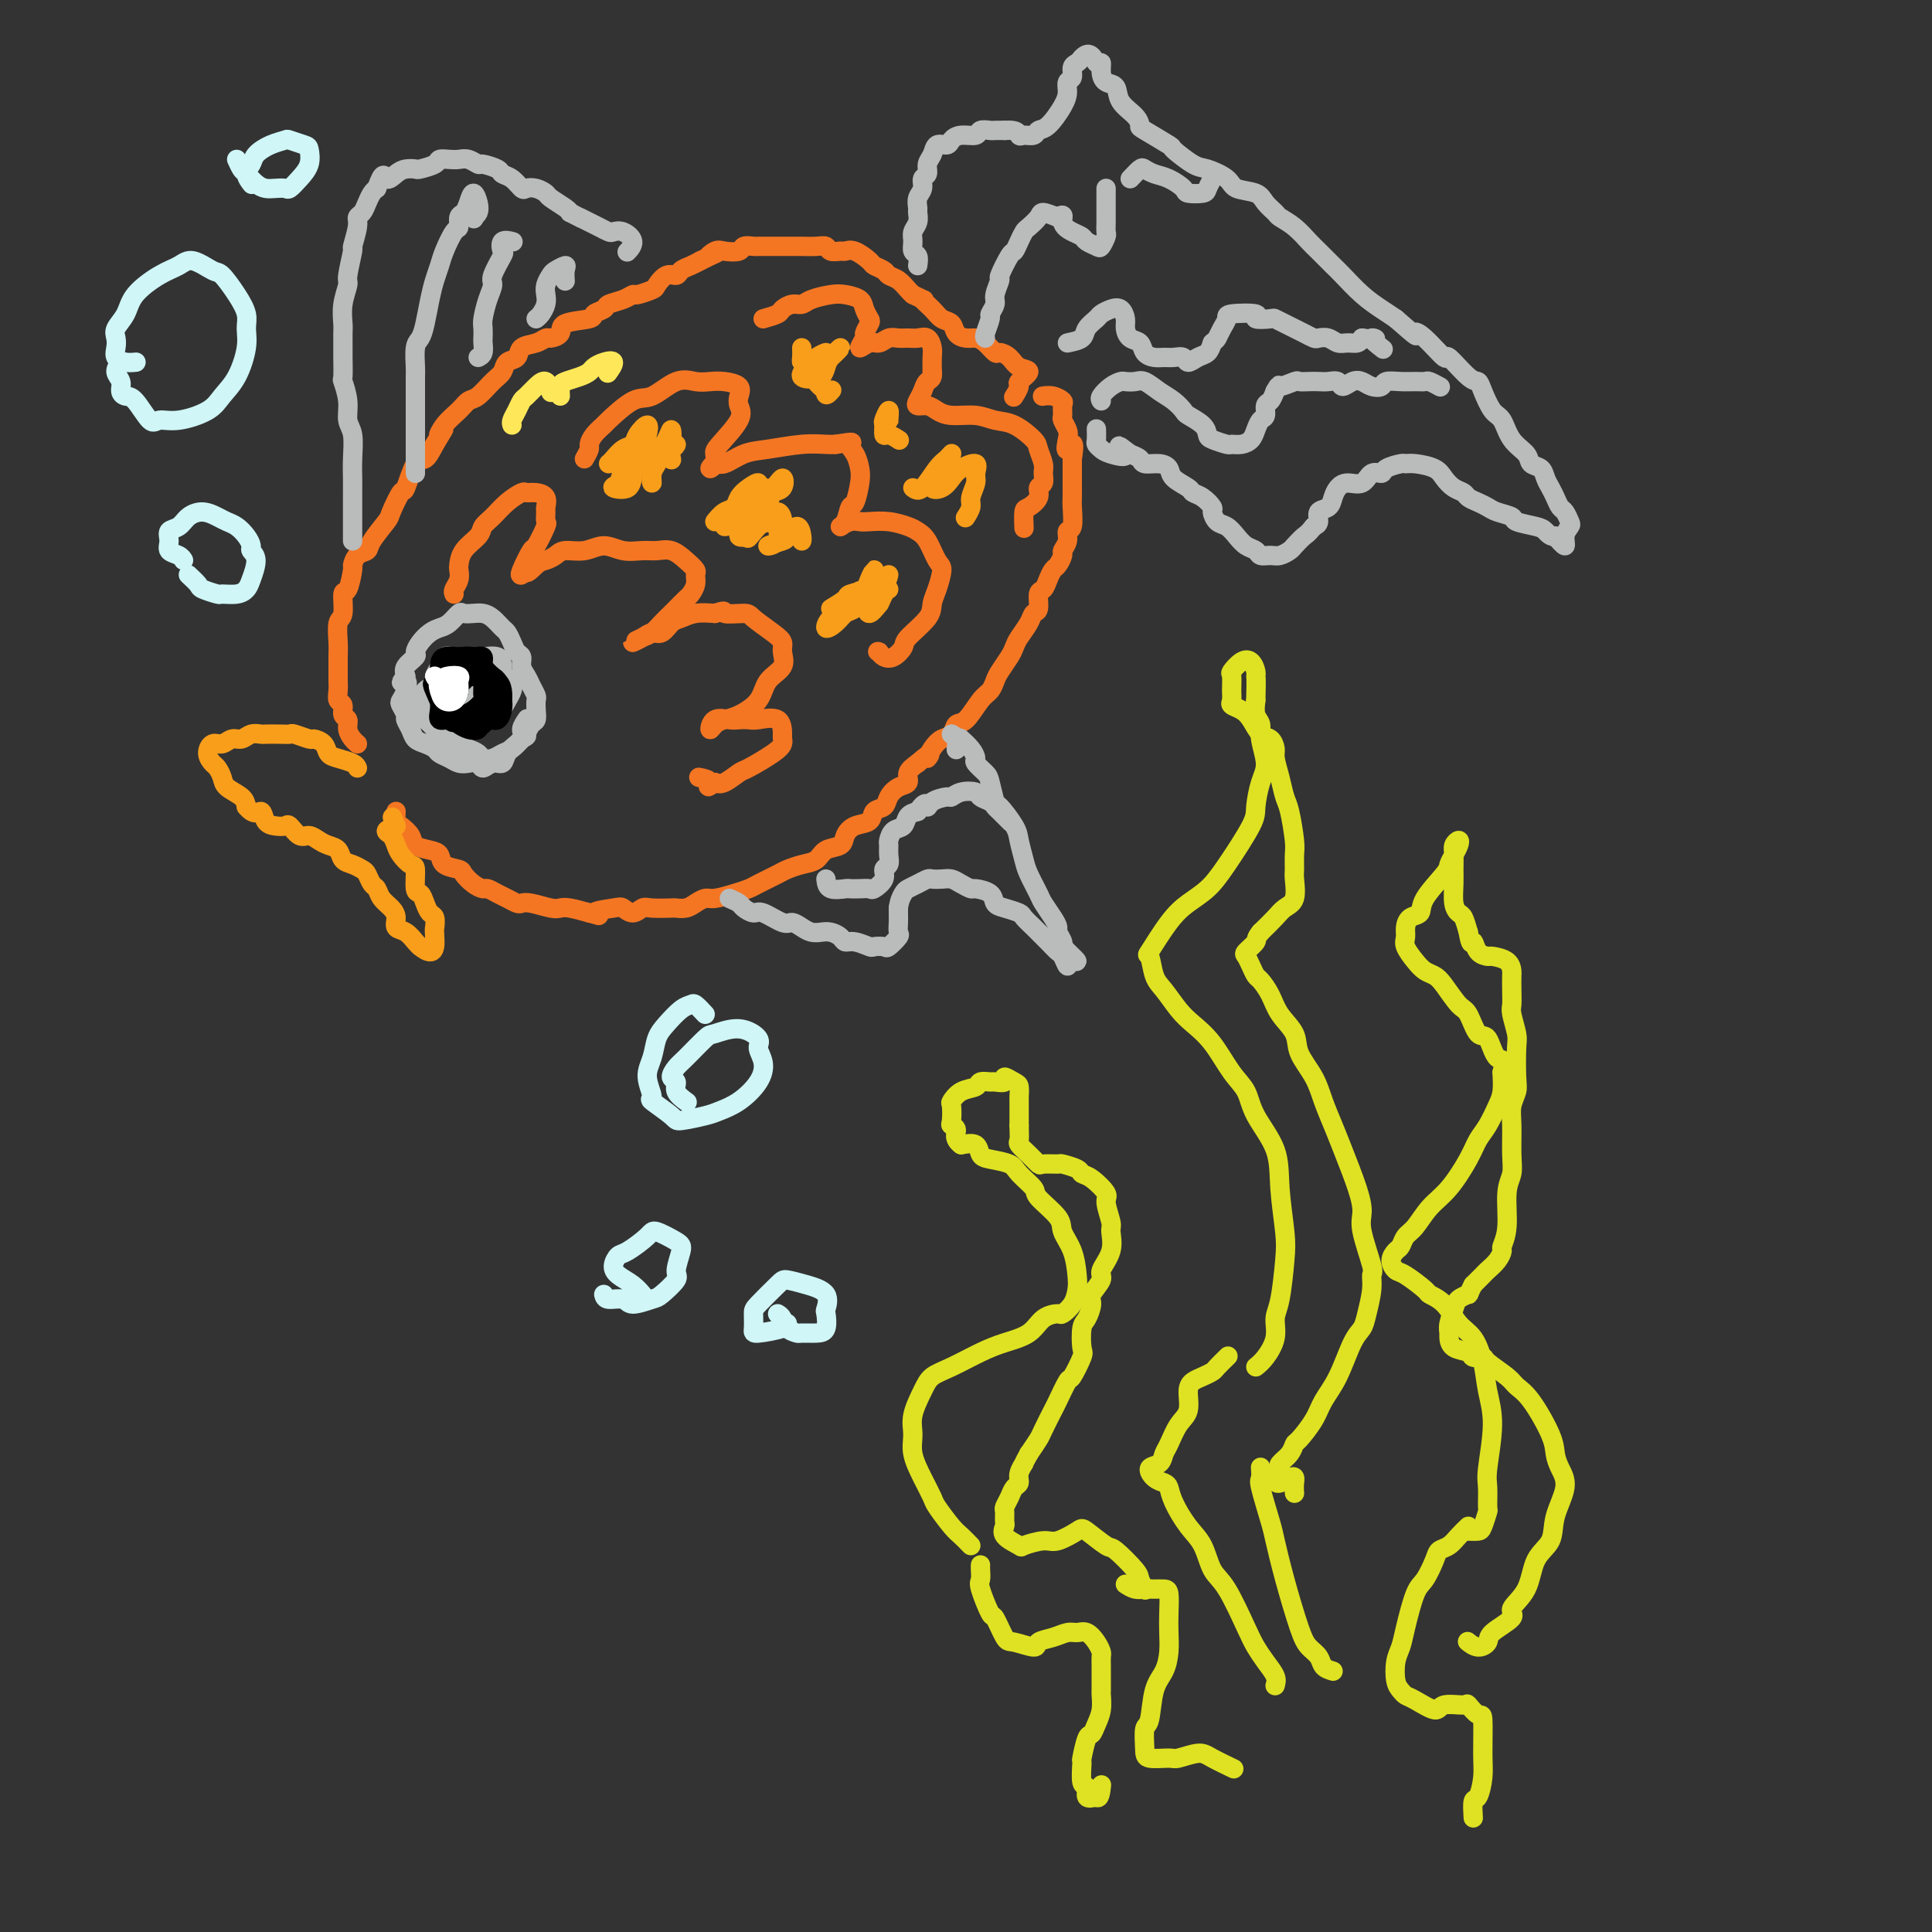 <svg viewBox='0 0 400 400' version='1.1' xmlns='http://www.w3.org/2000/svg' xmlns:xlink='http://www.w3.org/1999/xlink'><rect x="0" y="0" width="400" height="400" fill="#333333" stroke="none"/><g fill='none' stroke='#F47623' stroke-width='4' stroke-linecap='round' stroke-linejoin='round'><path d='M74,154c-0.301,-0.253 -0.601,-0.505 -1,-1c-0.399,-0.495 -0.895,-1.231 -1,-2c-0.105,-0.769 0.182,-1.571 0,-2c-0.182,-0.429 -0.833,-0.487 -1,-1c-0.167,-0.513 0.152,-1.483 0,-2c-0.152,-0.517 -0.773,-0.582 -1,-1c-0.227,-0.418 -0.061,-1.187 0,-2c0.061,-0.813 0.015,-1.668 0,-2c-0.015,-0.332 -0.000,-0.141 0,-1c0.000,-0.859 -0.015,-2.767 0,-4c0.015,-1.233 0.059,-1.791 0,-3c-0.059,-1.209 -0.222,-3.071 0,-4c0.222,-0.929 0.830,-0.927 1,-2c0.170,-1.073 -0.096,-3.223 0,-4c0.096,-0.777 0.555,-0.183 1,-1c0.445,-0.817 0.877,-3.046 1,-4c0.123,-0.954 -0.061,-0.634 0,-1c0.061,-0.366 0.368,-1.418 1,-2c0.632,-0.582 1.588,-0.693 2,-1c0.412,-0.307 0.281,-0.809 1,-2c0.719,-1.191 2.290,-3.070 3,-4c0.710,-0.930 0.560,-0.913 1,-2c0.440,-1.087 1.469,-3.280 2,-4c0.531,-0.720 0.565,0.034 1,-1c0.435,-1.034 1.271,-3.855 2,-5c0.729,-1.145 1.351,-0.613 2,-1c0.649,-0.387 1.324,-1.694 2,-3'/><path d='M90,92c3.147,-5.168 1.514,-2.587 1,-2c-0.514,0.587 0.092,-0.819 1,-2c0.908,-1.181 2.117,-2.136 3,-3c0.883,-0.864 1.440,-1.636 2,-2c0.560,-0.364 1.124,-0.320 2,-1c0.876,-0.680 2.064,-2.084 3,-3c0.936,-0.916 1.619,-1.344 2,-2c0.381,-0.656 0.459,-1.539 1,-2c0.541,-0.461 1.544,-0.501 2,-1c0.456,-0.499 0.365,-1.456 1,-2c0.635,-0.544 1.997,-0.674 3,-1c1.003,-0.326 1.646,-0.847 2,-1c0.354,-0.153 0.419,0.061 1,0c0.581,-0.061 1.680,-0.398 2,-1c0.320,-0.602 -0.137,-1.471 1,-2c1.137,-0.529 3.869,-0.719 5,-1c1.131,-0.281 0.660,-0.654 1,-1c0.340,-0.346 1.489,-0.666 2,-1c0.511,-0.334 0.382,-0.681 1,-1c0.618,-0.319 1.982,-0.609 3,-1c1.018,-0.391 1.690,-0.883 2,-1c0.310,-0.117 0.258,0.141 1,0c0.742,-0.141 2.278,-0.682 3,-1c0.722,-0.318 0.630,-0.414 1,-1c0.370,-0.586 1.201,-1.663 2,-2c0.799,-0.337 1.565,0.064 2,0c0.435,-0.064 0.540,-0.594 1,-1c0.460,-0.406 1.274,-0.687 2,-1c0.726,-0.313 1.363,-0.656 2,-1'/><path d='M145,54c5.672,-2.797 2.853,-1.289 2,-1c-0.853,0.289 0.262,-0.641 1,-1c0.738,-0.359 1.100,-0.149 2,0c0.900,0.149 2.337,0.236 3,0c0.663,-0.236 0.553,-0.795 1,-1c0.447,-0.205 1.453,-0.055 2,0c0.547,0.055 0.637,0.015 1,0c0.363,-0.015 0.998,-0.004 2,0c1.002,0.004 2.369,0.001 3,0c0.631,-0.001 0.526,-0.001 1,0c0.474,0.001 1.526,0.004 2,0c0.474,-0.004 0.368,-0.015 1,0c0.632,0.015 2.000,0.057 3,0c1.000,-0.057 1.632,-0.213 2,0c0.368,0.213 0.474,0.796 1,1c0.526,0.204 1.474,0.030 2,0c0.526,-0.030 0.631,0.086 1,0c0.369,-0.086 1.001,-0.374 2,0c0.999,0.374 2.364,1.409 3,2c0.636,0.591 0.541,0.740 1,1c0.459,0.260 1.471,0.633 2,1c0.529,0.367 0.575,0.727 1,1c0.425,0.273 1.230,0.458 2,1c0.770,0.542 1.506,1.441 2,2c0.494,0.559 0.747,0.780 1,1'/><path d='M189,61c3.450,1.682 2.075,0.888 2,1c-0.075,0.112 1.149,1.130 2,2c0.851,0.870 1.330,1.592 2,2c0.670,0.408 1.530,0.503 2,1c0.470,0.497 0.550,1.395 1,2c0.450,0.605 1.272,0.918 2,1c0.728,0.082 1.364,-0.067 2,0c0.636,0.067 1.272,0.351 2,1c0.728,0.649 1.550,1.664 2,2c0.450,0.336 0.530,-0.008 1,0c0.470,0.008 1.332,0.368 2,1c0.668,0.632 1.142,1.536 2,2c0.858,0.464 2.100,0.489 2,1c-0.100,0.511 -1.542,1.508 -2,2c-0.458,0.492 0.069,0.479 0,1c-0.069,0.521 -0.734,1.578 -1,2c-0.266,0.422 -0.133,0.211 0,0'/><path d='M82,168c-0.055,0.778 -0.111,1.557 0,2c0.111,0.443 0.387,0.552 1,1c0.613,0.448 1.563,1.237 2,2c0.437,0.763 0.363,1.500 1,2c0.637,0.500 1.987,0.763 3,1c1.013,0.237 1.689,0.448 2,1c0.311,0.552 0.258,1.444 1,2c0.742,0.556 2.278,0.775 3,1c0.722,0.225 0.630,0.456 1,1c0.370,0.544 1.201,1.403 2,2c0.799,0.597 1.566,0.934 2,1c0.434,0.066 0.536,-0.140 1,0c0.464,0.140 1.291,0.625 2,1c0.709,0.375 1.300,0.640 2,1c0.700,0.360 1.511,0.815 2,1c0.489,0.185 0.657,0.101 1,0c0.343,-0.101 0.860,-0.221 2,0c1.140,0.221 2.904,0.781 4,1c1.096,0.219 1.526,0.097 2,0c0.474,-0.097 0.993,-0.171 2,0c1.007,0.171 2.504,0.585 4,1'/><path d='M122,189c3.722,0.983 1.028,0.442 1,0c-0.028,-0.442 2.609,-0.784 4,-1c1.391,-0.216 1.536,-0.307 2,0c0.464,0.307 1.247,1.010 2,1c0.753,-0.010 1.476,-0.734 2,-1c0.524,-0.266 0.850,-0.074 2,0c1.150,0.074 3.123,0.030 4,0c0.877,-0.030 0.656,-0.046 1,0c0.344,0.046 1.253,0.153 2,0c0.747,-0.153 1.331,-0.566 2,-1c0.669,-0.434 1.423,-0.889 2,-1c0.577,-0.111 0.977,0.121 2,0c1.023,-0.121 2.668,-0.596 4,-1c1.332,-0.404 2.352,-0.739 3,-1c0.648,-0.261 0.926,-0.450 2,-1c1.074,-0.550 2.944,-1.461 4,-2c1.056,-0.539 1.299,-0.707 2,-1c0.701,-0.293 1.861,-0.711 3,-1c1.139,-0.289 2.257,-0.449 3,-1c0.743,-0.551 1.110,-1.495 2,-2c0.890,-0.505 2.303,-0.573 3,-1c0.697,-0.427 0.677,-1.213 1,-2c0.323,-0.787 0.989,-1.576 2,-2c1.011,-0.424 2.367,-0.485 3,-1c0.633,-0.515 0.542,-1.485 1,-2c0.458,-0.515 1.466,-0.575 2,-1c0.534,-0.425 0.593,-1.216 1,-2c0.407,-0.784 1.161,-1.561 2,-2c0.839,-0.439 1.764,-0.541 2,-1c0.236,-0.459 -0.218,-1.274 0,-2c0.218,-0.726 1.109,-1.363 2,-2'/><path d='M190,158c3.666,-3.230 2.330,-1.304 2,-1c-0.330,0.304 0.347,-1.015 1,-2c0.653,-0.985 1.281,-1.636 2,-2c0.719,-0.364 1.530,-0.439 2,-1c0.470,-0.561 0.598,-1.606 1,-2c0.402,-0.394 1.076,-0.135 2,-1c0.924,-0.865 2.097,-2.854 3,-4c0.903,-1.146 1.538,-1.448 2,-2c0.462,-0.552 0.753,-1.354 1,-2c0.247,-0.646 0.451,-1.135 1,-2c0.549,-0.865 1.442,-2.106 2,-3c0.558,-0.894 0.780,-1.442 1,-2c0.220,-0.558 0.436,-1.127 1,-2c0.564,-0.873 1.475,-2.050 2,-3c0.525,-0.950 0.666,-1.672 1,-2c0.334,-0.328 0.863,-0.263 1,-1c0.137,-0.737 -0.118,-2.276 0,-3c0.118,-0.724 0.610,-0.632 1,-1c0.390,-0.368 0.678,-1.197 1,-2c0.322,-0.803 0.679,-1.580 1,-2c0.321,-0.420 0.607,-0.484 1,-1c0.393,-0.516 0.894,-1.483 1,-2c0.106,-0.517 -0.182,-0.583 0,-1c0.182,-0.417 0.833,-1.186 1,-2c0.167,-0.814 -0.151,-1.673 0,-2c0.151,-0.327 0.773,-0.121 1,-1c0.227,-0.879 0.061,-2.843 0,-4c-0.061,-1.157 -0.016,-1.506 0,-2c0.016,-0.494 0.004,-1.133 0,-2c-0.004,-0.867 -0.001,-1.962 0,-3c0.001,-1.038 0.001,-2.019 0,-3'/><path d='M222,95c0.861,-5.152 -0.487,-2.531 -1,-2c-0.513,0.531 -0.190,-1.027 0,-2c0.190,-0.973 0.249,-1.360 0,-2c-0.249,-0.640 -0.804,-1.534 -1,-2c-0.196,-0.466 -0.032,-0.503 0,-1c0.032,-0.497 -0.069,-1.454 0,-2c0.069,-0.546 0.307,-0.683 0,-1c-0.307,-0.317 -1.160,-0.816 -2,-1c-0.840,-0.184 -1.669,-0.053 -2,0c-0.331,0.053 -0.166,0.026 0,0'/><path d='M94,123c-0.113,-0.254 -0.225,-0.508 0,-1c0.225,-0.492 0.789,-1.224 1,-2c0.211,-0.776 0.069,-1.598 0,-2c-0.069,-0.402 -0.066,-0.386 0,-1c0.066,-0.614 0.194,-1.858 1,-3c0.806,-1.142 2.290,-2.180 3,-3c0.710,-0.820 0.648,-1.421 1,-2c0.352,-0.579 1.119,-1.136 2,-2c0.881,-0.864 1.876,-2.033 3,-3c1.124,-0.967 2.378,-1.730 3,-2c0.622,-0.270 0.612,-0.046 1,0c0.388,0.046 1.175,-0.085 2,0c0.825,0.085 1.687,0.387 2,1c0.313,0.613 0.077,1.538 0,2c-0.077,0.462 0.006,0.460 0,1c-0.006,0.540 -0.100,1.623 0,2c0.100,0.377 0.394,0.049 0,1c-0.394,0.951 -1.476,3.180 -2,4c-0.524,0.820 -0.491,0.230 -1,1c-0.509,0.770 -1.560,2.900 -2,4c-0.440,1.100 -0.269,1.172 0,1c0.269,-0.172 0.634,-0.586 1,-1'/><path d='M109,118c-0.260,1.370 1.091,-0.206 2,-1c0.909,-0.794 1.376,-0.806 2,-1c0.624,-0.194 1.405,-0.570 2,-1c0.595,-0.430 1.006,-0.914 2,-1c0.994,-0.086 2.573,0.226 4,0c1.427,-0.226 2.703,-0.990 4,-1c1.297,-0.010 2.616,0.735 4,1c1.384,0.265 2.834,0.050 4,0c1.166,-0.050 2.049,0.066 3,0c0.951,-0.066 1.968,-0.313 3,0c1.032,0.313 2.077,1.187 3,2c0.923,0.813 1.724,1.565 2,2c0.276,0.435 0.029,0.554 0,1c-0.029,0.446 0.162,1.218 0,2c-0.162,0.782 -0.676,1.574 -1,2c-0.324,0.426 -0.457,0.485 -1,1c-0.543,0.515 -1.495,1.485 -2,2c-0.505,0.515 -0.561,0.573 -1,1c-0.439,0.427 -1.260,1.222 -2,2c-0.740,0.778 -1.397,1.539 -2,2c-0.603,0.461 -1.150,0.623 -2,1c-0.850,0.377 -2.001,0.970 -2,1c0.001,0.030 1.154,-0.502 2,-1c0.846,-0.498 1.384,-0.960 2,-1c0.616,-0.040 1.312,0.343 2,0c0.688,-0.343 1.370,-1.411 2,-2c0.630,-0.589 1.208,-0.697 2,-1c0.792,-0.303 1.798,-0.801 3,-1c1.202,-0.199 2.601,-0.100 4,0'/><path d='M148,127c2.858,-0.923 1.502,-0.231 2,0c0.498,0.231 2.851,0.000 4,0c1.149,-0.000 1.095,0.230 2,1c0.905,0.770 2.768,2.081 4,3c1.232,0.919 1.832,1.446 2,2c0.168,0.554 -0.097,1.136 0,2c0.097,0.864 0.556,2.010 0,3c-0.556,0.990 -2.127,1.823 -3,3c-0.873,1.177 -1.047,2.700 -2,4c-0.953,1.300 -2.685,2.379 -4,3c-1.315,0.621 -2.213,0.783 -3,1c-0.787,0.217 -1.463,0.489 -2,1c-0.537,0.511 -0.936,1.261 -1,1c-0.064,-0.261 0.207,-1.533 1,-2c0.793,-0.467 2.107,-0.128 3,0c0.893,0.128 1.364,0.045 2,0c0.636,-0.045 1.438,-0.051 2,0c0.562,0.051 0.883,0.160 2,0c1.117,-0.160 3.028,-0.588 4,0c0.972,0.588 1.003,2.193 1,3c-0.003,0.807 -0.040,0.817 0,1c0.040,0.183 0.159,0.540 0,1c-0.159,0.460 -0.595,1.024 -2,2c-1.405,0.976 -3.779,2.365 -5,3c-1.221,0.635 -1.290,0.517 -2,1c-0.710,0.483 -2.060,1.567 -3,2c-0.940,0.433 -1.470,0.217 -2,0'/><path d='M148,162c-2.274,1.607 -0.958,0.625 -1,0c-0.042,-0.625 -1.440,-0.893 -2,-1c-0.560,-0.107 -0.280,-0.054 0,0'/><path d='M121,95c0.436,-0.776 0.873,-1.553 1,-2c0.127,-0.447 -0.055,-0.566 0,-1c0.055,-0.434 0.348,-1.185 1,-2c0.652,-0.815 1.665,-1.694 2,-2c0.335,-0.306 -0.006,-0.040 1,-1c1.006,-0.960 3.361,-3.147 5,-4c1.639,-0.853 2.563,-0.373 4,-1c1.437,-0.627 3.387,-2.362 5,-3c1.613,-0.638 2.888,-0.179 4,0c1.112,0.179 2.062,0.078 3,0c0.938,-0.078 1.863,-0.133 3,0c1.137,0.133 2.487,0.456 3,1c0.513,0.544 0.190,1.311 0,2c-0.190,0.689 -0.246,1.301 0,2c0.246,0.699 0.793,1.485 0,3c-0.793,1.515 -2.928,3.761 -4,5c-1.072,1.239 -1.082,1.472 -1,2c0.082,0.528 0.254,1.350 0,2c-0.254,0.650 -0.934,1.128 -1,1c-0.066,-0.128 0.484,-0.861 1,-1c0.516,-0.139 0.999,0.317 2,0c1.001,-0.317 2.520,-1.405 4,-2c1.480,-0.595 2.923,-0.695 5,-1c2.077,-0.305 4.790,-0.813 7,-1c2.210,-0.187 3.917,-0.053 5,0c1.083,0.053 1.541,0.027 2,0'/><path d='M173,92c4.502,-0.700 3.256,-0.450 3,0c-0.256,0.450 0.478,1.099 1,2c0.522,0.901 0.831,2.055 1,3c0.169,0.945 0.198,1.680 0,3c-0.198,1.320 -0.621,3.226 -1,4c-0.379,0.774 -0.712,0.418 -1,1c-0.288,0.582 -0.532,2.104 -1,3c-0.468,0.896 -1.161,1.168 -1,1c0.161,-0.168 1.177,-0.774 2,-1c0.823,-0.226 1.452,-0.072 2,0c0.548,0.072 1.014,0.062 2,0c0.986,-0.062 2.491,-0.174 4,0c1.509,0.174 3.022,0.636 4,1c0.978,0.364 1.422,0.632 2,1c0.578,0.368 1.289,0.836 2,2c0.711,1.164 1.420,3.023 2,4c0.580,0.977 1.031,1.070 1,2c-0.031,0.930 -0.543,2.696 -1,4c-0.457,1.304 -0.860,2.147 -1,3c-0.140,0.853 -0.016,1.718 -1,3c-0.984,1.282 -3.076,2.982 -4,4c-0.924,1.018 -0.681,1.355 -1,2c-0.319,0.645 -1.201,1.597 -2,2c-0.799,0.403 -1.514,0.258 -2,0c-0.486,-0.258 -0.743,-0.629 -1,-1'/><path d='M182,135c-0.500,-0.167 -0.250,-0.083 0,0'/><path d='M158,66c1.202,-0.341 2.403,-0.683 3,-1c0.597,-0.317 0.589,-0.610 1,-1c0.411,-0.390 1.239,-0.876 2,-1c0.761,-0.124 1.454,0.112 2,0c0.546,-0.112 0.944,-0.574 2,-1c1.056,-0.426 2.770,-0.815 4,-1c1.230,-0.185 1.977,-0.167 3,0c1.023,0.167 2.323,0.483 3,1c0.677,0.517 0.733,1.236 1,2c0.267,0.764 0.746,1.572 1,2c0.254,0.428 0.284,0.475 0,1c-0.284,0.525 -0.883,1.529 -1,2c-0.117,0.471 0.248,0.410 0,1c-0.248,0.590 -1.108,1.833 -1,2c0.108,0.167 1.184,-0.740 2,-1c0.816,-0.260 1.373,0.127 2,0c0.627,-0.127 1.323,-0.768 2,-1c0.677,-0.232 1.334,-0.056 2,0c0.666,0.056 1.341,-0.008 2,0c0.659,0.008 1.301,0.088 2,0c0.699,-0.088 1.455,-0.343 2,0c0.545,0.343 0.877,1.285 1,2c0.123,0.715 0.035,1.204 0,2c-0.035,0.796 -0.018,1.898 0,3'/><path d='M193,77c0.284,1.442 -0.506,1.549 -1,2c-0.494,0.451 -0.691,1.248 -1,2c-0.309,0.752 -0.731,1.459 -1,2c-0.269,0.541 -0.386,0.914 0,1c0.386,0.086 1.275,-0.117 2,0c0.725,0.117 1.288,0.554 2,1c0.712,0.446 1.575,0.900 3,1c1.425,0.100 3.414,-0.154 5,0c1.586,0.154 2.769,0.716 4,1c1.231,0.284 2.512,0.288 4,1c1.488,0.712 3.185,2.131 4,3c0.815,0.869 0.750,1.188 1,2c0.250,0.812 0.815,2.118 1,3c0.185,0.882 -0.009,1.340 0,2c0.009,0.660 0.223,1.523 0,2c-0.223,0.477 -0.883,0.570 -1,1c-0.117,0.430 0.308,1.198 0,2c-0.308,0.802 -1.351,1.638 -2,2c-0.649,0.362 -0.906,0.251 -1,1c-0.094,0.749 -0.027,2.357 0,3c0.027,0.643 0.013,0.322 0,0'/></g>
<g fill='none' stroke='#BABBBB' stroke-width='4' stroke-linecap='round' stroke-linejoin='round'><path d='M73,112c0.000,-0.834 0.000,-1.668 0,-2c-0.000,-0.332 -0.000,-0.163 0,-1c0.000,-0.837 0.001,-2.682 0,-4c-0.001,-1.318 -0.004,-2.109 0,-3c0.004,-0.891 0.016,-1.882 0,-3c-0.016,-1.118 -0.061,-2.363 0,-4c0.061,-1.637 0.226,-3.664 0,-5c-0.226,-1.336 -0.845,-1.979 -1,-3c-0.155,-1.021 0.155,-2.418 0,-4c-0.155,-1.582 -0.774,-3.348 -1,-4c-0.226,-0.652 -0.060,-0.190 0,-1c0.060,-0.810 0.015,-2.894 0,-4c-0.015,-1.106 0.000,-1.235 0,-2c-0.000,-0.765 -0.015,-2.165 0,-3c0.015,-0.835 0.061,-1.104 0,-2c-0.061,-0.896 -0.228,-2.419 0,-4c0.228,-1.581 0.850,-3.222 1,-4c0.150,-0.778 -0.171,-0.695 0,-2c0.171,-1.305 0.833,-3.998 1,-5c0.167,-1.002 -0.163,-0.313 0,-1c0.163,-0.687 0.817,-2.751 1,-4c0.183,-1.249 -0.106,-1.683 0,-2c0.106,-0.317 0.606,-0.518 1,-1c0.394,-0.482 0.683,-1.245 1,-2c0.317,-0.755 0.662,-1.501 1,-2c0.338,-0.499 0.669,-0.749 1,-1'/><path d='M78,39c1.439,-4.121 1.535,-2.424 2,-2c0.465,0.424 1.298,-0.425 2,-1c0.702,-0.575 1.272,-0.876 2,-1c0.728,-0.124 1.612,-0.072 2,0c0.388,0.072 0.278,0.163 1,0c0.722,-0.163 2.276,-0.581 3,-1c0.724,-0.419 0.618,-0.840 1,-1c0.382,-0.160 1.252,-0.058 2,0c0.748,0.058 1.374,0.071 2,0c0.626,-0.071 1.252,-0.226 2,0c0.748,0.226 1.618,0.833 2,1c0.382,0.167 0.277,-0.105 1,0c0.723,0.105 2.273,0.589 3,1c0.727,0.411 0.631,0.750 1,1c0.369,0.250 1.202,0.410 2,1c0.798,0.590 1.560,1.610 2,2c0.440,0.390 0.559,0.150 1,0c0.441,-0.150 1.204,-0.209 2,0c0.796,0.209 1.626,0.685 2,1c0.374,0.315 0.293,0.469 1,1c0.707,0.531 2.202,1.437 3,2c0.798,0.563 0.899,0.781 1,1'/><path d='M118,44c3.605,1.880 2.117,1.078 2,1c-0.117,-0.078 1.137,0.566 2,1c0.863,0.434 1.336,0.658 2,1c0.664,0.342 1.519,0.803 2,1c0.481,0.197 0.587,0.130 1,0c0.413,-0.130 1.131,-0.324 2,0c0.869,0.324 1.888,1.164 2,2c0.112,0.836 -0.682,1.667 -1,2c-0.318,0.333 -0.159,0.166 0,0'/><path d='M86,98c-0.000,-0.778 -0.000,-1.555 0,-2c0.000,-0.445 0.000,-0.556 0,-1c-0.000,-0.444 -0.000,-1.220 0,-2c0.000,-0.780 0.000,-1.565 0,-2c-0.000,-0.435 -0.000,-0.519 0,-1c0.000,-0.481 0.000,-1.358 0,-2c-0.000,-0.642 -0.001,-1.047 0,-2c0.001,-0.953 0.003,-2.453 0,-4c-0.003,-1.547 -0.012,-3.140 0,-4c0.012,-0.860 0.045,-0.988 0,-2c-0.045,-1.012 -0.167,-2.907 0,-4c0.167,-1.093 0.622,-1.384 1,-2c0.378,-0.616 0.678,-1.556 1,-3c0.322,-1.444 0.667,-3.393 1,-5c0.333,-1.607 0.653,-2.874 1,-4c0.347,-1.126 0.719,-2.113 1,-3c0.281,-0.887 0.471,-1.676 1,-3c0.529,-1.324 1.399,-3.183 2,-4c0.601,-0.817 0.934,-0.592 1,-1c0.066,-0.408 -0.137,-1.448 0,-2c0.137,-0.552 0.612,-0.614 1,-1c0.388,-0.386 0.690,-1.095 1,-2c0.310,-0.905 0.630,-2.005 1,-2c0.370,0.005 0.792,1.117 1,2c0.208,0.883 0.202,1.538 0,2c-0.202,0.462 -0.601,0.731 -1,1'/><path d='M98,45c0.167,0.500 0.083,0.250 0,0'/><path d='M99,74c0.422,-0.213 0.844,-0.425 1,-1c0.156,-0.575 0.044,-1.511 0,-2c-0.044,-0.489 -0.022,-0.530 0,-1c0.022,-0.470 0.042,-1.369 0,-2c-0.042,-0.631 -0.148,-0.993 0,-2c0.148,-1.007 0.548,-2.660 1,-4c0.452,-1.340 0.956,-2.367 1,-3c0.044,-0.633 -0.373,-0.874 0,-2c0.373,-1.126 1.536,-3.139 2,-4c0.464,-0.861 0.227,-0.571 0,-1c-0.227,-0.429 -0.446,-1.577 0,-2c0.446,-0.423 1.556,-0.121 2,0c0.444,0.121 0.222,0.060 0,0'/><path d='M111,66c0.311,-0.245 0.623,-0.489 1,-1c0.377,-0.511 0.821,-1.288 1,-2c0.179,-0.712 0.094,-1.358 0,-2c-0.094,-0.642 -0.197,-1.281 0,-2c0.197,-0.719 0.694,-1.520 1,-2c0.306,-0.480 0.422,-0.640 1,-1c0.578,-0.360 1.619,-0.921 2,-1c0.381,-0.079 0.103,0.325 0,1c-0.103,0.675 -0.029,1.621 0,2c0.029,0.379 0.015,0.189 0,0'/><path d='M90,142c-0.731,0.212 -1.462,0.423 -2,1c-0.538,0.577 -0.883,1.519 -1,2c-0.117,0.481 -0.005,0.501 0,1c0.005,0.499 -0.098,1.478 0,2c0.098,0.522 0.396,0.588 1,1c0.604,0.412 1.512,1.171 2,2c0.488,0.829 0.554,1.727 1,2c0.446,0.273 1.270,-0.081 2,0c0.730,0.081 1.364,0.597 2,1c0.636,0.403 1.272,0.693 2,1c0.728,0.307 1.546,0.630 2,1c0.454,0.370 0.544,0.787 1,1c0.456,0.213 1.277,0.222 2,0c0.723,-0.222 1.349,-0.675 2,-1c0.651,-0.325 1.329,-0.521 2,-1c0.671,-0.479 1.336,-1.239 2,-2'/><path d='M108,153c1.420,-0.734 0.969,-0.568 1,-1c0.031,-0.432 0.545,-1.463 1,-2c0.455,-0.537 0.851,-0.581 1,-1c0.149,-0.419 0.051,-1.215 0,-2c-0.051,-0.785 -0.056,-1.561 0,-2c0.056,-0.439 0.174,-0.541 0,-1c-0.174,-0.459 -0.638,-1.274 -1,-2c-0.362,-0.726 -0.622,-1.363 -1,-2c-0.378,-0.637 -0.875,-1.274 -1,-2c-0.125,-0.726 0.122,-1.541 0,-2c-0.122,-0.459 -0.613,-0.560 -1,-1c-0.387,-0.440 -0.670,-1.218 -1,-2c-0.330,-0.782 -0.707,-1.569 -1,-2c-0.293,-0.431 -0.502,-0.507 -1,-1c-0.498,-0.493 -1.284,-1.402 -2,-2c-0.716,-0.598 -1.361,-0.886 -2,-1c-0.639,-0.114 -1.274,-0.056 -2,0c-0.726,0.056 -1.545,0.108 -2,0c-0.455,-0.108 -0.545,-0.377 -1,0c-0.455,0.377 -1.275,1.400 -2,2c-0.725,0.600 -1.355,0.776 -2,1c-0.645,0.224 -1.305,0.497 -2,1c-0.695,0.503 -1.427,1.237 -2,2c-0.573,0.763 -0.989,1.555 -1,2c-0.011,0.445 0.382,0.543 0,1c-0.382,0.457 -1.538,1.273 -2,2c-0.462,0.727 -0.231,1.363 0,2'/><path d='M84,140c-1.717,2.147 -0.509,1.013 0,1c0.509,-0.013 0.317,1.095 0,2c-0.317,0.905 -0.761,1.607 -1,2c-0.239,0.393 -0.272,0.476 0,1c0.272,0.524 0.849,1.488 1,2c0.151,0.512 -0.124,0.571 0,1c0.124,0.429 0.648,1.228 1,2c0.352,0.772 0.531,1.516 1,2c0.469,0.484 1.228,0.708 2,1c0.772,0.292 1.557,0.653 2,1c0.443,0.347 0.542,0.680 1,1c0.458,0.320 1.274,0.627 2,1c0.726,0.373 1.363,0.814 2,1c0.637,0.186 1.274,0.118 2,0c0.726,-0.118 1.541,-0.286 2,0c0.459,0.286 0.560,1.026 1,1c0.440,-0.026 1.217,-0.819 2,-1c0.783,-0.181 1.571,0.251 2,0c0.429,-0.251 0.500,-1.183 1,-2c0.500,-0.817 1.429,-1.519 2,-2c0.571,-0.481 0.786,-0.740 1,-1'/><path d='M108,153c0.560,-1.107 -0.042,-1.375 0,-2c0.042,-0.625 0.726,-1.607 1,-2c0.274,-0.393 0.137,-0.196 0,0'/><path d='M91,141c0.007,0.644 0.014,1.287 0,2c-0.014,0.713 -0.051,1.494 0,2c0.051,0.506 0.188,0.735 1,1c0.812,0.265 2.297,0.566 3,1c0.703,0.434 0.623,1.000 1,1c0.377,-0.000 1.212,-0.567 2,-1c0.788,-0.433 1.528,-0.731 2,-1c0.472,-0.269 0.674,-0.508 1,-1c0.326,-0.492 0.775,-1.235 1,-2c0.225,-0.765 0.226,-1.550 0,-2c-0.226,-0.450 -0.679,-0.565 -1,-1c-0.321,-0.435 -0.509,-1.190 -1,-2c-0.491,-0.810 -1.283,-1.675 -2,-2c-0.717,-0.325 -1.359,-0.109 -2,0c-0.641,0.109 -1.282,0.112 -2,0c-0.718,-0.112 -1.514,-0.338 -2,0c-0.486,0.338 -0.662,1.242 -1,2c-0.338,0.758 -0.836,1.372 -1,2c-0.164,0.628 0.008,1.272 0,2c-0.008,0.728 -0.194,1.542 0,2c0.194,0.458 0.770,0.559 1,1c0.230,0.441 0.115,1.220 0,2'/><path d='M91,147c0.195,2.155 2.184,2.042 3,2c0.816,-0.042 0.459,-0.012 1,0c0.541,0.012 1.980,0.008 3,0c1.020,-0.008 1.622,-0.018 2,0c0.378,0.018 0.534,0.065 1,0c0.466,-0.065 1.243,-0.241 2,-1c0.757,-0.759 1.493,-2.101 2,-3c0.507,-0.899 0.785,-1.355 1,-2c0.215,-0.645 0.367,-1.479 0,-2c-0.367,-0.521 -1.254,-0.729 -2,-1c-0.746,-0.271 -1.351,-0.605 -2,-1c-0.649,-0.395 -1.343,-0.850 -2,-1c-0.657,-0.150 -1.276,0.004 -2,0c-0.724,-0.004 -1.552,-0.166 -2,0c-0.448,0.166 -0.514,0.659 -1,1c-0.486,0.341 -1.391,0.529 -2,1c-0.609,0.471 -0.921,1.225 -1,2c-0.079,0.775 0.075,1.570 0,2c-0.075,0.430 -0.381,0.494 0,1c0.381,0.506 1.448,1.453 2,2c0.552,0.547 0.590,0.694 1,1c0.410,0.306 1.193,0.770 2,1c0.807,0.230 1.639,0.227 2,0c0.361,-0.227 0.251,-0.676 1,-1c0.749,-0.324 2.357,-0.521 3,-1c0.643,-0.479 0.322,-1.239 0,-2'/><path d='M103,145c1.154,-0.960 1.040,-1.361 1,-2c-0.040,-0.639 -0.007,-1.516 0,-2c0.007,-0.484 -0.011,-0.575 0,-1c0.011,-0.425 0.050,-1.184 0,-2c-0.050,-0.816 -0.188,-1.690 -1,-2c-0.812,-0.310 -2.297,-0.056 -3,0c-0.703,0.056 -0.623,-0.084 -1,0c-0.377,0.084 -1.211,0.394 -2,1c-0.789,0.606 -1.533,1.510 -2,2c-0.467,0.490 -0.658,0.568 -1,1c-0.342,0.432 -0.836,1.220 -1,2c-0.164,0.780 0.000,1.554 0,2c-0.000,0.446 -0.165,0.565 0,1c0.165,0.435 0.660,1.186 1,2c0.340,0.814 0.527,1.689 1,2c0.473,0.311 1.234,0.057 2,0c0.766,-0.057 1.538,0.083 2,0c0.462,-0.083 0.615,-0.389 1,-1c0.385,-0.611 1.001,-1.528 1,-2c-0.001,-0.472 -0.619,-0.499 -1,-1c-0.381,-0.501 -0.526,-1.476 -1,-2c-0.474,-0.524 -1.276,-0.597 -2,-1c-0.724,-0.403 -1.368,-1.136 -2,-1c-0.632,0.136 -1.252,1.139 -2,2c-0.748,0.861 -1.624,1.578 -2,2c-0.376,0.422 -0.250,0.549 0,1c0.250,0.451 0.625,1.225 1,2'/><path d='M92,148c-0.350,1.252 0.274,0.884 1,1c0.726,0.116 1.555,0.718 2,1c0.445,0.282 0.506,0.243 1,0c0.494,-0.243 1.421,-0.690 2,-1c0.579,-0.310 0.810,-0.482 1,-1c0.190,-0.518 0.338,-1.382 0,-2c-0.338,-0.618 -1.163,-0.990 -2,-1c-0.837,-0.010 -1.687,0.344 -2,1c-0.313,0.656 -0.089,1.616 0,2c0.089,0.384 0.045,0.192 0,0'/><path d='M190,55c0.115,-0.780 0.231,-1.560 0,-2c-0.231,-0.440 -0.808,-0.542 -1,-1c-0.192,-0.458 0.001,-1.274 0,-2c-0.001,-0.726 -0.198,-1.363 0,-2c0.198,-0.637 0.789,-1.272 1,-2c0.211,-0.728 0.041,-1.547 0,-2c-0.041,-0.453 0.045,-0.540 0,-1c-0.045,-0.460 -0.223,-1.292 0,-2c0.223,-0.708 0.848,-1.291 1,-2c0.152,-0.709 -0.167,-1.543 0,-2c0.167,-0.457 0.822,-0.539 1,-1c0.178,-0.461 -0.122,-1.303 0,-2c0.122,-0.697 0.664,-1.248 1,-2c0.336,-0.752 0.465,-1.703 1,-2c0.535,-0.297 1.476,0.060 2,0c0.524,-0.060 0.631,-0.538 1,-1c0.369,-0.462 1.001,-0.908 2,-1c0.999,-0.092 2.364,0.172 3,0c0.636,-0.172 0.542,-0.778 1,-1c0.458,-0.222 1.470,-0.060 2,0c0.530,0.060 0.580,0.017 1,0c0.420,-0.017 1.210,-0.009 2,0'/><path d='M208,27c2.814,-0.233 2.850,0.683 3,1c0.150,0.317 0.415,0.034 1,0c0.585,-0.034 1.492,0.181 2,0c0.508,-0.181 0.618,-0.760 1,-1c0.382,-0.240 1.034,-0.143 2,-1c0.966,-0.857 2.244,-2.667 3,-4c0.756,-1.333 0.990,-2.188 1,-3c0.010,-0.812 -0.205,-1.579 0,-2c0.205,-0.421 0.828,-0.494 1,-1c0.172,-0.506 -0.108,-1.444 0,-2c0.108,-0.556 0.602,-0.730 1,-1c0.398,-0.270 0.699,-0.635 1,-1'/><path d='M224,12c1.700,-1.915 2.449,0.297 3,1c0.551,0.703 0.905,-0.104 1,0c0.095,0.104 -0.070,1.119 0,2c0.070,0.881 0.373,1.627 1,2c0.627,0.373 1.578,0.374 2,1c0.422,0.626 0.314,1.878 1,3c0.686,1.122 2.166,2.116 3,3c0.834,0.884 1.021,1.659 1,2c-0.021,0.341 -0.251,0.247 1,1c1.251,0.753 3.981,2.351 5,3c1.019,0.649 0.326,0.349 1,1c0.674,0.651 2.716,2.254 4,3c1.284,0.746 1.810,0.636 3,1c1.190,0.364 3.044,1.200 4,2c0.956,0.800 1.014,1.562 2,2c0.986,0.438 2.900,0.553 4,1c1.100,0.447 1.387,1.226 2,2c0.613,0.774 1.552,1.543 2,2c0.448,0.457 0.403,0.602 1,1c0.597,0.398 1.835,1.049 3,2c1.165,0.951 2.257,2.201 3,3c0.743,0.799 1.136,1.148 2,2c0.864,0.852 2.198,2.206 3,3c0.802,0.794 1.071,1.027 2,2c0.929,0.973 2.519,2.685 4,4c1.481,1.315 2.852,2.233 4,3c1.148,0.767 2.074,1.384 3,2'/><path d='M289,66c5.336,4.711 4.175,3.487 4,3c-0.175,-0.487 0.636,-0.237 2,1c1.364,1.237 3.282,3.459 4,4c0.718,0.541 0.237,-0.601 1,0c0.763,0.601 2.771,2.946 4,4c1.229,1.054 1.679,0.817 2,1c0.321,0.183 0.514,0.787 1,2c0.486,1.213 1.267,3.036 2,4c0.733,0.964 1.419,1.070 2,2c0.581,0.930 1.059,2.686 2,4c0.941,1.314 2.346,2.186 3,3c0.654,0.814 0.556,1.569 1,2c0.444,0.431 1.428,0.539 2,1c0.572,0.461 0.730,1.274 1,2c0.270,0.726 0.650,1.364 1,2c0.350,0.636 0.669,1.269 1,2c0.331,0.731 0.673,1.560 1,2c0.327,0.440 0.639,0.491 1,1c0.361,0.509 0.771,1.476 1,2c0.229,0.524 0.278,0.604 0,1c-0.278,0.396 -0.883,1.107 -1,2c-0.117,0.893 0.252,1.970 0,2c-0.252,0.030 -1.126,-0.985 -2,-2'/><path d='M322,111c-0.859,0.285 -1.508,-0.501 -2,-1c-0.492,-0.499 -0.828,-0.711 -2,-1c-1.172,-0.289 -3.181,-0.655 -4,-1c-0.819,-0.345 -0.447,-0.670 -1,-1c-0.553,-0.330 -2.031,-0.666 -3,-1c-0.969,-0.334 -1.428,-0.666 -2,-1c-0.572,-0.334 -1.256,-0.670 -2,-1c-0.744,-0.330 -1.548,-0.655 -2,-1c-0.452,-0.345 -0.551,-0.709 -1,-1c-0.449,-0.291 -1.248,-0.509 -2,-1c-0.752,-0.491 -1.456,-1.257 -2,-2c-0.544,-0.743 -0.927,-1.464 -2,-2c-1.073,-0.536 -2.836,-0.885 -4,-1c-1.164,-0.115 -1.730,0.006 -2,0c-0.270,-0.006 -0.245,-0.137 -1,0c-0.755,0.137 -2.289,0.544 -3,1c-0.711,0.456 -0.600,0.962 -1,1c-0.400,0.038 -1.312,-0.390 -2,0c-0.688,0.390 -1.153,1.600 -2,2c-0.847,0.400 -2.077,-0.010 -3,0c-0.923,0.010 -1.539,0.440 -2,1c-0.461,0.560 -0.767,1.249 -1,2c-0.233,0.751 -0.392,1.562 -1,2c-0.608,0.438 -1.664,0.503 -2,1c-0.336,0.497 0.047,1.428 0,2c-0.047,0.572 -0.523,0.786 -1,1'/><path d='M272,109c-1.424,1.736 -1.483,1.575 -2,2c-0.517,0.425 -1.490,1.435 -2,2c-0.510,0.565 -0.555,0.684 -1,1c-0.445,0.316 -1.288,0.829 -2,1c-0.712,0.171 -1.293,0.002 -2,0c-0.707,-0.002 -1.540,0.164 -2,0c-0.460,-0.164 -0.546,-0.659 -1,-1c-0.454,-0.341 -1.274,-0.529 -2,-1c-0.726,-0.471 -1.356,-1.224 -2,-2c-0.644,-0.776 -1.303,-1.574 -2,-2c-0.697,-0.426 -1.434,-0.482 -2,-1c-0.566,-0.518 -0.962,-1.500 -1,-2c-0.038,-0.500 0.280,-0.518 0,-1c-0.280,-0.482 -1.160,-1.428 -2,-2c-0.840,-0.572 -1.641,-0.770 -2,-1c-0.359,-0.230 -0.275,-0.492 -1,-1c-0.725,-0.508 -2.259,-1.264 -3,-2c-0.741,-0.736 -0.687,-1.454 -1,-2c-0.313,-0.546 -0.991,-0.919 -2,-1c-1.009,-0.081 -2.349,0.132 -3,0c-0.651,-0.132 -0.615,-0.609 -1,-1c-0.385,-0.391 -1.193,-0.695 -2,-1'/><path d='M234,94c-4.250,-3.261 -1.373,-0.914 -1,0c0.373,0.914 -1.756,0.395 -3,0c-1.244,-0.395 -1.601,-0.667 -2,-1c-0.399,-0.333 -0.839,-0.729 -1,-1c-0.161,-0.271 -0.043,-0.419 0,-1c0.043,-0.581 0.012,-1.595 0,-2c-0.012,-0.405 -0.006,-0.203 0,0'/><path d='M204,70c-0.122,-0.100 -0.244,-0.199 0,-1c0.244,-0.801 0.854,-2.303 1,-3c0.146,-0.697 -0.173,-0.589 0,-1c0.173,-0.411 0.838,-1.340 1,-2c0.162,-0.660 -0.178,-1.051 0,-2c0.178,-0.949 0.874,-2.456 1,-3c0.126,-0.544 -0.317,-0.125 0,-1c0.317,-0.875 1.393,-3.046 2,-4c0.607,-0.954 0.744,-0.693 1,-1c0.256,-0.307 0.630,-1.183 1,-2c0.370,-0.817 0.734,-1.575 1,-2c0.266,-0.425 0.432,-0.516 1,-1c0.568,-0.484 1.538,-1.361 2,-2c0.462,-0.639 0.418,-1.040 1,-1c0.582,0.040 1.791,0.520 3,1'/><path d='M219,45c1.682,-1.120 0.888,0.082 1,1c0.112,0.918 1.129,1.554 2,2c0.871,0.446 1.596,0.701 2,1c0.404,0.299 0.486,0.642 1,1c0.514,0.358 1.458,0.731 2,1c0.542,0.269 0.681,0.434 1,0c0.319,-0.434 0.818,-1.467 1,-2c0.182,-0.533 0.049,-0.566 0,-1c-0.049,-0.434 -0.013,-1.269 0,-2c0.013,-0.731 0.004,-1.358 0,-2c-0.004,-0.642 -0.001,-1.299 0,-2c0.001,-0.701 0.000,-1.445 0,-2c-0.000,-0.555 -0.000,-0.922 0,-1c0.000,-0.078 0.000,0.133 0,1c-0.000,0.867 -0.000,2.391 0,3c0.000,0.609 0.000,0.305 0,0'/><path d='M221,71c1.211,-0.251 2.421,-0.501 3,-1c0.579,-0.499 0.526,-1.246 1,-2c0.474,-0.754 1.476,-1.517 2,-2c0.524,-0.483 0.571,-0.688 1,-1c0.429,-0.312 1.241,-0.732 2,-1c0.759,-0.268 1.464,-0.385 2,0c0.536,0.385 0.902,1.273 1,2c0.098,0.727 -0.073,1.295 0,2c0.073,0.705 0.390,1.548 1,2c0.610,0.452 1.514,0.514 2,1c0.486,0.486 0.554,1.397 1,2c0.446,0.603 1.271,0.898 2,1c0.729,0.102 1.364,0.010 2,0c0.636,-0.010 1.273,0.062 2,0c0.727,-0.062 1.543,-0.257 2,0c0.457,0.257 0.556,0.966 1,1c0.444,0.034 1.235,-0.606 2,-1c0.765,-0.394 1.504,-0.541 2,-1c0.496,-0.459 0.748,-1.229 1,-2'/><path d='M251,71c0.648,-0.598 0.768,-0.592 1,-1c0.232,-0.408 0.577,-1.230 1,-2c0.423,-0.770 0.923,-1.488 1,-2c0.077,-0.512 -0.268,-0.817 1,-1c1.268,-0.183 4.150,-0.242 5,0c0.850,0.242 -0.330,0.786 0,1c0.330,0.214 2.171,0.099 3,0c0.829,-0.099 0.646,-0.180 1,0c0.354,0.180 1.246,0.623 2,1c0.754,0.377 1.371,0.688 2,1c0.629,0.312 1.271,0.623 2,1c0.729,0.377 1.546,0.819 2,1c0.454,0.181 0.545,0.102 1,0c0.455,-0.102 1.274,-0.226 2,0c0.726,0.226 1.360,0.803 2,1c0.640,0.197 1.288,0.015 2,0c0.712,-0.015 1.489,0.139 2,0c0.511,-0.139 0.755,-0.569 1,-1'/><path d='M282,70c4.512,0.655 2.292,-0.208 2,0c-0.292,0.208 1.345,1.488 2,2c0.655,0.512 0.327,0.256 0,0'/><path d='M228,83c-0.170,-0.226 -0.341,-0.452 0,-1c0.341,-0.548 1.193,-1.416 2,-2c0.807,-0.584 1.570,-0.882 2,-1c0.430,-0.118 0.527,-0.054 1,0c0.473,0.054 1.321,0.098 2,0c0.679,-0.098 1.188,-0.339 2,0c0.812,0.339 1.927,1.260 3,2c1.073,0.740 2.105,1.301 3,2c0.895,0.699 1.652,1.535 2,2c0.348,0.465 0.286,0.559 1,1c0.714,0.441 2.204,1.228 3,2c0.796,0.772 0.899,1.528 1,2c0.101,0.472 0.202,0.660 1,1c0.798,0.340 2.294,0.832 3,1c0.706,0.168 0.623,0.014 1,0c0.377,-0.014 1.215,0.114 2,0c0.785,-0.114 1.516,-0.468 2,-1c0.484,-0.532 0.721,-1.241 1,-2c0.279,-0.759 0.600,-1.568 1,-2c0.400,-0.432 0.881,-0.487 1,-1c0.119,-0.513 -0.122,-1.484 0,-2c0.122,-0.516 0.606,-0.576 1,-1c0.394,-0.424 0.697,-1.212 1,-2'/><path d='M264,81c1.137,-1.868 0.479,-1.036 1,-1c0.521,0.036 2.222,-0.722 3,-1c0.778,-0.278 0.632,-0.076 1,0c0.368,0.076 1.250,0.025 2,0c0.750,-0.025 1.370,-0.024 2,0c0.630,0.024 1.271,0.072 2,0c0.729,-0.072 1.546,-0.265 2,0c0.454,0.265 0.546,0.986 1,1c0.454,0.014 1.272,-0.680 2,-1c0.728,-0.320 1.367,-0.268 2,0c0.633,0.268 1.261,0.751 2,1c0.739,0.249 1.588,0.263 2,0c0.412,-0.263 0.385,-0.804 1,-1c0.615,-0.196 1.871,-0.049 3,0c1.129,0.049 2.131,-0.001 3,0c0.869,0.001 1.604,0.052 2,0c0.396,-0.052 0.453,-0.206 1,0c0.547,0.206 1.585,0.773 2,1c0.415,0.227 0.208,0.113 0,0'/><path d='M234,37c0.775,-0.819 1.549,-1.639 2,-2c0.451,-0.361 0.577,-0.265 1,0c0.423,0.265 1.143,0.698 2,1c0.857,0.302 1.850,0.471 3,1c1.150,0.529 2.455,1.416 3,2c0.545,0.584 0.328,0.864 1,1c0.672,0.136 2.232,0.129 3,0c0.768,-0.129 0.745,-0.381 1,-1c0.255,-0.619 0.787,-1.605 1,-2c0.213,-0.395 0.106,-0.197 0,0'/><path d='M151,186c0.784,0.344 1.569,0.688 2,1c0.431,0.312 0.510,0.590 1,1c0.490,0.410 1.391,0.950 2,1c0.609,0.050 0.926,-0.389 2,0c1.074,0.389 2.907,1.607 4,2c1.093,0.393 1.447,-0.039 2,0c0.553,0.039 1.304,0.549 2,1c0.696,0.451 1.338,0.843 2,1c0.662,0.157 1.345,0.080 2,0c0.655,-0.080 1.283,-0.161 2,0c0.717,0.161 1.525,0.565 2,1c0.475,0.435 0.618,0.901 1,1c0.382,0.099 1.004,-0.168 2,0c0.996,0.168 2.365,0.770 3,1c0.635,0.230 0.534,0.088 1,0c0.466,-0.088 1.498,-0.120 2,0c0.502,0.120 0.474,0.393 1,0c0.526,-0.393 1.605,-1.453 2,-2c0.395,-0.547 0.106,-0.579 0,-1c-0.106,-0.421 -0.029,-1.229 0,-2c0.029,-0.771 0.008,-1.506 0,-2c-0.008,-0.494 -0.004,-0.747 0,-1'/><path d='M186,188c0.190,-1.559 0.666,-2.456 1,-3c0.334,-0.544 0.526,-0.734 1,-1c0.474,-0.266 1.229,-0.608 2,-1c0.771,-0.392 1.557,-0.834 2,-1c0.443,-0.166 0.543,-0.055 1,0c0.457,0.055 1.272,0.053 2,0c0.728,-0.053 1.368,-0.156 2,0c0.632,0.156 1.254,0.570 2,1c0.746,0.430 1.616,0.874 2,1c0.384,0.126 0.282,-0.068 1,0c0.718,0.068 2.257,0.398 3,1c0.743,0.602 0.689,1.475 1,2c0.311,0.525 0.986,0.703 2,1c1.014,0.297 2.369,0.712 3,1c0.631,0.288 0.540,0.448 1,1c0.460,0.552 1.471,1.494 2,2c0.529,0.506 0.576,0.575 1,1c0.424,0.425 1.224,1.205 2,2c0.776,0.795 1.528,1.605 2,2c0.472,0.395 0.666,0.376 1,1c0.334,0.624 0.810,1.893 1,2c0.190,0.107 0.095,-0.946 0,-2'/><path d='M221,198c3.757,2.340 1.148,0.192 0,-1c-1.148,-1.192 -0.837,-1.426 -1,-2c-0.163,-0.574 -0.802,-1.489 -1,-2c-0.198,-0.511 0.045,-0.619 0,-1c-0.045,-0.381 -0.379,-1.034 -1,-2c-0.621,-0.966 -1.529,-2.244 -2,-3c-0.471,-0.756 -0.505,-0.991 -1,-2c-0.495,-1.009 -1.449,-2.793 -2,-4c-0.551,-1.207 -0.697,-1.836 -1,-3c-0.303,-1.164 -0.764,-2.861 -1,-4c-0.236,-1.139 -0.247,-1.719 -1,-3c-0.753,-1.281 -2.248,-3.264 -3,-4c-0.752,-0.736 -0.761,-0.224 -1,-1c-0.239,-0.776 -0.707,-2.840 -1,-4c-0.293,-1.160 -0.412,-1.414 -1,-2c-0.588,-0.586 -1.647,-1.502 -2,-2c-0.353,-0.498 -0.002,-0.577 0,-1c0.002,-0.423 -0.346,-1.191 -1,-2c-0.654,-0.809 -1.616,-1.660 -2,-2c-0.384,-0.340 -0.192,-0.170 0,0'/><path d='M197,152c0.000,0.000 0.100,0.100 0.1,0.1'/><path d='M197,152c0.422,0.200 0.844,0.400 1,1c0.156,0.600 0.044,1.600 0,2c-0.044,0.400 -0.022,0.200 0,0'/><path d='M171,182c0.101,0.845 0.202,1.690 1,2c0.798,0.310 2.292,0.085 3,0c0.708,-0.085 0.628,-0.028 1,0c0.372,0.028 1.195,0.029 2,0c0.805,-0.029 1.593,-0.087 2,0c0.407,0.087 0.435,0.319 1,0c0.565,-0.319 1.668,-1.189 2,-2c0.332,-0.811 -0.108,-1.564 0,-2c0.108,-0.436 0.763,-0.555 1,-1c0.237,-0.445 0.056,-1.218 0,-2c-0.056,-0.782 0.012,-1.575 0,-2c-0.012,-0.425 -0.103,-0.481 0,-1c0.103,-0.519 0.399,-1.500 1,-2c0.601,-0.500 1.508,-0.519 2,-1c0.492,-0.481 0.569,-1.423 1,-2c0.431,-0.577 1.215,-0.788 2,-1'/><path d='M190,168c1.830,-2.658 1.907,-1.304 2,-1c0.093,0.304 0.204,-0.441 1,-1c0.796,-0.559 2.278,-0.931 3,-1c0.722,-0.069 0.683,0.167 1,0c0.317,-0.167 0.988,-0.735 2,-1c1.012,-0.265 2.364,-0.227 3,0c0.636,0.227 0.556,0.643 1,1c0.444,0.357 1.412,0.657 2,1c0.588,0.343 0.797,0.731 1,1c0.203,0.269 0.401,0.419 1,1c0.599,0.581 1.600,1.595 2,2c0.400,0.405 0.200,0.203 0,0'/></g>
<g fill='none' stroke='#F99E1B' stroke-width='4' stroke-linecap='round' stroke-linejoin='round'><path d='M74,159c-0.140,-0.326 -0.279,-0.652 -1,-1c-0.721,-0.348 -2.022,-0.719 -3,-1c-0.978,-0.281 -1.632,-0.471 -2,-1c-0.368,-0.529 -0.451,-1.396 -1,-2c-0.549,-0.604 -1.563,-0.947 -2,-1c-0.437,-0.053 -0.296,0.182 -1,0c-0.704,-0.182 -2.254,-0.780 -3,-1c-0.746,-0.220 -0.689,-0.060 -1,0c-0.311,0.060 -0.989,0.020 -2,0c-1.011,-0.020 -2.354,-0.021 -3,0c-0.646,0.021 -0.596,0.062 -1,0c-0.404,-0.062 -1.263,-0.228 -2,0c-0.737,0.228 -1.351,0.852 -2,1c-0.649,0.148 -1.334,-0.178 -2,0c-0.666,0.178 -1.314,0.859 -2,1c-0.686,0.141 -1.410,-0.257 -2,0c-0.590,0.257 -1.047,1.171 -1,2c0.047,0.829 0.597,1.573 1,2c0.403,0.427 0.658,0.537 1,1c0.342,0.463 0.772,1.279 1,2c0.228,0.721 0.254,1.348 1,2c0.746,0.652 2.213,1.329 3,2c0.787,0.671 0.893,1.335 1,2'/><path d='M51,167c1.726,2.132 2.542,0.961 3,1c0.458,0.039 0.560,1.286 1,2c0.440,0.714 1.220,0.894 2,1c0.780,0.106 1.560,0.136 2,0c0.440,-0.136 0.540,-0.440 1,0c0.460,0.440 1.279,1.622 2,2c0.721,0.378 1.344,-0.050 2,0c0.656,0.050 1.344,0.577 2,1c0.656,0.423 1.279,0.744 2,1c0.721,0.256 1.541,0.449 2,1c0.459,0.551 0.557,1.461 1,2c0.443,0.539 1.232,0.707 2,1c0.768,0.293 1.514,0.711 2,1c0.486,0.289 0.711,0.447 1,1c0.289,0.553 0.642,1.499 1,2c0.358,0.501 0.721,0.558 1,1c0.279,0.442 0.473,1.269 1,2c0.527,0.731 1.388,1.365 2,2c0.612,0.635 0.976,1.270 1,2c0.024,0.730 -0.293,1.557 0,2c0.293,0.443 1.194,0.504 2,1c0.806,0.496 1.516,1.427 2,2c0.484,0.573 0.742,0.786 1,1'/><path d='M87,196c3.313,2.733 3.095,-0.436 3,-2c-0.095,-1.564 -0.067,-1.523 0,-2c0.067,-0.477 0.172,-1.473 0,-2c-0.172,-0.527 -0.620,-0.587 -1,-1c-0.380,-0.413 -0.692,-1.181 -1,-2c-0.308,-0.819 -0.611,-1.690 -1,-2c-0.389,-0.310 -0.864,-0.061 -1,-1c-0.136,-0.939 0.066,-3.067 0,-4c-0.066,-0.933 -0.401,-0.670 -1,-1c-0.599,-0.330 -1.462,-1.254 -2,-2c-0.538,-0.746 -0.753,-1.313 -1,-2c-0.247,-0.687 -0.528,-1.493 -1,-2c-0.472,-0.507 -1.135,-0.716 -1,-1c0.135,-0.284 1.067,-0.642 2,-1'/><path d='M82,171c-1.333,-3.167 -0.667,-1.583 0,0'/><path d='M126,96c0.253,-0.215 0.506,-0.431 1,-1c0.494,-0.569 1.229,-1.492 2,-2c0.771,-0.508 1.577,-0.602 2,-1c0.423,-0.398 0.461,-1.101 1,-2c0.539,-0.899 1.577,-1.994 2,-2c0.423,-0.006 0.231,1.077 0,2c-0.231,0.923 -0.499,1.686 -1,2c-0.501,0.314 -1.234,0.178 -2,1c-0.766,0.822 -1.565,2.603 -2,4c-0.435,1.397 -0.507,2.409 -1,3c-0.493,0.591 -1.405,0.760 -1,1c0.405,0.240 2.129,0.549 3,0c0.871,-0.549 0.888,-1.957 1,-3c0.112,-1.043 0.318,-1.723 1,-2c0.682,-0.277 1.840,-0.153 3,-1c1.160,-0.847 2.322,-2.666 3,-4c0.678,-1.334 0.872,-2.182 1,-2c0.128,0.182 0.188,1.395 0,2c-0.188,0.605 -0.625,0.601 -1,1c-0.375,0.399 -0.687,1.199 -1,2'/><path d='M137,94c-0.611,1.223 -1.640,2.780 -2,4c-0.360,1.220 -0.052,2.104 0,2c0.052,-0.104 -0.153,-1.195 0,-2c0.153,-0.805 0.664,-1.324 1,-2c0.336,-0.676 0.496,-1.508 1,-2c0.504,-0.492 1.350,-0.643 2,-1c0.650,-0.357 1.102,-0.920 1,-1c-0.102,-0.080 -0.758,0.325 -1,1c-0.242,0.675 -0.069,1.622 0,2c0.069,0.378 0.035,0.189 0,0'/><path d='M148,108c0.638,-0.780 1.276,-1.559 2,-2c0.724,-0.441 1.536,-0.543 2,-1c0.464,-0.457 0.582,-1.270 1,-2c0.418,-0.730 1.137,-1.377 2,-2c0.863,-0.623 1.872,-1.220 2,-1c0.128,0.220 -0.623,1.258 -1,2c-0.377,0.742 -0.378,1.189 -1,2c-0.622,0.811 -1.865,1.988 -3,3c-1.135,1.012 -2.162,1.860 -2,2c0.162,0.140 1.513,-0.429 2,-1c0.487,-0.571 0.109,-1.143 1,-2c0.891,-0.857 3.050,-1.998 4,-3c0.950,-1.002 0.692,-1.863 1,-2c0.308,-0.137 1.181,0.452 2,0c0.819,-0.452 1.583,-1.943 2,-2c0.417,-0.057 0.488,1.321 0,2c-0.488,0.679 -1.533,0.659 -2,1c-0.467,0.341 -0.354,1.045 -1,2c-0.646,0.955 -2.049,2.163 -3,3c-0.951,0.837 -1.448,1.302 -2,2c-0.552,0.698 -1.158,1.628 -1,2c0.158,0.372 1.079,0.186 2,0'/><path d='M155,111c-0.725,1.423 0.964,-1.019 2,-2c1.036,-0.981 1.419,-0.502 2,-1c0.581,-0.498 1.361,-1.975 2,-2c0.639,-0.025 1.138,1.401 1,2c-0.138,0.599 -0.914,0.369 -1,1c-0.086,0.631 0.520,2.121 0,3c-0.520,0.879 -2.164,1.146 -2,1c0.164,-0.146 2.135,-0.705 3,-1c0.865,-0.295 0.624,-0.328 1,-1c0.376,-0.672 1.369,-1.984 2,-2c0.631,-0.016 0.901,1.265 1,2c0.099,0.735 0.028,0.924 0,1c-0.028,0.076 -0.014,0.038 0,0'/><path d='M172,126c1.240,-0.751 2.481,-1.503 3,-2c0.519,-0.497 0.318,-0.741 1,-1c0.682,-0.259 2.247,-0.535 3,-1c0.753,-0.465 0.694,-1.120 1,-2c0.306,-0.880 0.976,-1.987 1,-2c0.024,-0.013 -0.598,1.066 -1,2c-0.402,0.934 -0.582,1.722 -1,2c-0.418,0.278 -1.073,0.044 -2,1c-0.927,0.956 -2.127,3.100 -3,4c-0.873,0.900 -1.419,0.555 -2,1c-0.581,0.445 -1.196,1.682 -1,2c0.196,0.318 1.202,-0.281 2,-1c0.798,-0.719 1.387,-1.557 2,-2c0.613,-0.443 1.250,-0.492 2,-1c0.750,-0.508 1.612,-1.477 2,-2c0.388,-0.523 0.303,-0.600 1,-1c0.697,-0.400 2.175,-1.121 3,-2c0.825,-0.879 0.997,-1.915 1,-2c0.003,-0.085 -0.164,0.781 -1,2c-0.836,1.219 -2.340,2.790 -3,4c-0.660,1.210 -0.474,2.060 0,2c0.474,-0.060 1.237,-1.030 2,-2'/><path d='M182,125c0.012,0.226 0.542,-1.208 1,-2c0.458,-0.792 0.845,-0.940 1,-1c0.155,-0.060 0.077,-0.030 0,0'/><path d='M166,72c0.019,0.738 0.039,1.475 0,2c-0.039,0.525 -0.136,0.836 0,1c0.136,0.164 0.503,0.179 1,0c0.497,-0.179 1.122,-0.553 2,-1c0.878,-0.447 2.010,-0.968 2,-1c-0.010,-0.032 -1.162,0.425 -2,1c-0.838,0.575 -1.362,1.267 -2,2c-0.638,0.733 -1.391,1.508 -1,2c0.391,0.492 1.926,0.702 3,0c1.074,-0.702 1.686,-2.316 2,-3c0.314,-0.684 0.331,-0.439 1,-1c0.669,-0.561 1.992,-1.927 2,-2c0.008,-0.073 -1.299,1.149 -2,2c-0.701,0.851 -0.796,1.331 -1,2c-0.204,0.669 -0.516,1.526 -1,2c-0.484,0.474 -1.138,0.564 -1,1c0.138,0.436 1.069,1.218 2,2'/><path d='M171,81c-0.244,1.400 0.644,0.400 1,0c0.356,-0.400 0.178,-0.200 0,0'/><path d='M184,87c0.001,-1.039 0.001,-2.078 0,-2c-0.001,0.078 -0.004,1.271 0,2c0.004,0.729 0.015,0.992 0,1c-0.015,0.008 -0.057,-0.239 0,-1c0.057,-0.761 0.213,-2.037 0,-2c-0.213,0.037 -0.796,1.387 -1,2c-0.204,0.613 -0.030,0.490 0,1c0.030,0.510 -0.085,1.652 0,2c0.085,0.348 0.369,-0.099 1,0c0.631,0.099 1.609,0.742 2,1c0.391,0.258 0.196,0.129 0,0'/><path d='M189,101c0.554,0.406 1.108,0.812 2,0c0.892,-0.812 2.121,-2.843 3,-4c0.879,-1.157 1.407,-1.441 2,-2c0.593,-0.559 1.251,-1.392 1,-1c-0.251,0.392 -1.409,2.008 -2,3c-0.591,0.992 -0.613,1.360 -1,2c-0.387,0.640 -1.140,1.553 -1,2c0.140,0.447 1.172,0.427 2,0c0.828,-0.427 1.452,-1.262 2,-2c0.548,-0.738 1.018,-1.379 2,-2c0.982,-0.621 2.474,-1.222 3,-1c0.526,0.222 0.085,1.268 0,2c-0.085,0.732 0.187,1.149 0,2c-0.187,0.851 -0.834,2.135 -1,3c-0.166,0.865 0.148,1.310 0,2c-0.148,0.690 -0.756,1.626 -1,2c-0.244,0.374 -0.122,0.187 0,0'/></g>
<g fill='none' stroke='#000000' stroke-width='4' stroke-linecap='round' stroke-linejoin='round'><path d='M96,141c-0.344,0.099 -0.689,0.198 -1,1c-0.311,0.802 -0.589,2.306 -1,3c-0.411,0.694 -0.955,0.579 -1,1c-0.045,0.421 0.407,1.379 1,2c0.593,0.621 1.325,0.906 2,1c0.675,0.094 1.291,-0.001 2,0c0.709,0.001 1.510,0.100 2,0c0.490,-0.100 0.668,-0.398 1,-1c0.332,-0.602 0.818,-1.509 1,-2c0.182,-0.491 0.059,-0.568 0,-1c-0.059,-0.432 -0.053,-1.220 0,-2c0.053,-0.780 0.153,-1.554 0,-2c-0.153,-0.446 -0.559,-0.565 -1,-1c-0.441,-0.435 -0.916,-1.186 -1,-2c-0.084,-0.814 0.225,-1.693 0,-2c-0.225,-0.307 -0.984,-0.044 -2,0c-1.016,0.044 -2.290,-0.130 -3,0c-0.710,0.130 -0.855,0.565 -1,1'/><path d='M94,137c-1.011,0.572 -1.539,1.500 -2,2c-0.461,0.500 -0.854,0.570 -1,1c-0.146,0.430 -0.046,1.219 0,2c0.046,0.781 0.038,1.553 0,2c-0.038,0.447 -0.106,0.568 0,1c0.106,0.432 0.386,1.175 1,2c0.614,0.825 1.564,1.734 2,2c0.436,0.266 0.359,-0.109 1,0c0.641,0.109 2.000,0.703 3,1c1.000,0.297 1.642,0.298 2,0c0.358,-0.298 0.433,-0.896 1,-1c0.567,-0.104 1.627,0.285 2,0c0.373,-0.285 0.059,-1.246 0,-2c-0.059,-0.754 0.137,-1.302 0,-2c-0.137,-0.698 -0.608,-1.546 -1,-2c-0.392,-0.454 -0.706,-0.515 -1,-1c-0.294,-0.485 -0.569,-1.395 -1,-2c-0.431,-0.605 -1.019,-0.905 -2,-1c-0.981,-0.095 -2.356,0.016 -3,0c-0.644,-0.016 -0.558,-0.158 -1,0c-0.442,0.158 -1.412,0.617 -2,1c-0.588,0.383 -0.794,0.692 -1,1'/><path d='M91,141c-1.771,0.244 -1.698,0.352 -1,2c0.698,1.648 2.022,4.834 3,6c0.978,1.166 1.610,0.311 2,0c0.390,-0.311 0.538,-0.079 1,0c0.462,0.079 1.238,0.005 2,0c0.762,-0.005 1.511,0.058 2,0c0.489,-0.058 0.717,-0.238 1,-1c0.283,-0.762 0.620,-2.105 1,-3c0.380,-0.895 0.804,-1.344 1,-2c0.196,-0.656 0.164,-1.521 0,-2c-0.164,-0.479 -0.462,-0.571 -1,-1c-0.538,-0.429 -1.317,-1.194 -2,-2c-0.683,-0.806 -1.269,-1.653 -2,-2c-0.731,-0.347 -1.607,-0.193 -2,0c-0.393,0.193 -0.301,0.426 -1,1c-0.699,0.574 -2.187,1.490 -3,2c-0.813,0.510 -0.952,0.614 -1,1c-0.048,0.386 -0.007,1.055 0,2c0.007,0.945 -0.020,2.165 0,3c0.020,0.835 0.088,1.285 0,2c-0.088,0.715 -0.332,1.696 0,2c0.332,0.304 1.239,-0.067 2,0c0.761,0.067 1.375,0.573 2,1c0.625,0.427 1.260,0.774 2,1c0.740,0.226 1.584,0.330 2,0c0.416,-0.330 0.405,-1.094 1,-2c0.595,-0.906 1.798,-1.953 3,-3'/><path d='M103,146c0.837,-0.908 0.929,-0.676 1,-1c0.071,-0.324 0.119,-1.202 0,-2c-0.119,-0.798 -0.407,-1.516 -1,-2c-0.593,-0.484 -1.491,-0.733 -2,-1c-0.509,-0.267 -0.627,-0.553 -1,-1c-0.373,-0.447 -1.000,-1.056 -2,-1c-1.000,0.056 -2.374,0.779 -3,1c-0.626,0.221 -0.505,-0.058 -1,0c-0.495,0.058 -1.607,0.452 -2,1c-0.393,0.548 -0.065,1.251 0,2c0.065,0.749 -0.131,1.545 0,2c0.131,0.455 0.588,0.568 1,1c0.412,0.432 0.777,1.184 1,2c0.223,0.816 0.302,1.695 1,2c0.698,0.305 2.015,0.036 3,0c0.985,-0.036 1.638,0.160 2,0c0.362,-0.160 0.435,-0.675 1,-1c0.565,-0.325 1.623,-0.459 2,-1c0.377,-0.541 0.072,-1.490 0,-2c-0.072,-0.510 0.089,-0.582 0,-1c-0.089,-0.418 -0.429,-1.183 -1,-2c-0.571,-0.817 -1.375,-1.684 -2,-2c-0.625,-0.316 -1.071,-0.079 -2,0c-0.929,0.079 -2.340,-0.000 -3,0c-0.660,0.000 -0.569,0.080 -1,0c-0.431,-0.080 -1.384,-0.320 -2,0c-0.616,0.320 -0.897,1.202 -1,2c-0.103,0.798 -0.030,1.514 0,2c0.030,0.486 0.015,0.743 0,1'/><path d='M91,145c0.037,1.101 0.629,1.354 1,2c0.371,0.646 0.522,1.686 1,2c0.478,0.314 1.283,-0.096 2,0c0.717,0.096 1.344,0.700 2,1c0.656,0.300 1.339,0.298 2,0c0.661,-0.298 1.300,-0.891 2,-1c0.700,-0.109 1.463,0.265 2,0c0.537,-0.265 0.849,-1.170 1,-2c0.151,-0.830 0.141,-1.586 0,-2c-0.141,-0.414 -0.413,-0.485 -1,-1c-0.587,-0.515 -1.490,-1.474 -2,-2c-0.510,-0.526 -0.628,-0.619 -1,-1c-0.372,-0.381 -0.999,-1.050 -2,-1c-1.001,0.050 -2.375,0.821 -3,1c-0.625,0.179 -0.500,-0.233 -1,0c-0.500,0.233 -1.624,1.110 -2,2c-0.376,0.890 -0.004,1.794 0,2c0.004,0.206 -0.359,-0.284 0,0c0.359,0.284 1.442,1.344 2,2c0.558,0.656 0.593,0.908 1,1c0.407,0.092 1.187,0.025 2,0c0.813,-0.025 1.661,-0.007 2,0c0.339,0.007 0.170,0.004 0,0'/><path d='M95,140c-1.155,0.046 -2.310,0.091 -3,0c-0.690,-0.091 -0.916,-0.319 -1,0c-0.084,0.319 -0.026,1.185 0,2c0.026,0.815 0.020,1.578 0,2c-0.020,0.422 -0.052,0.504 0,1c0.052,0.496 0.190,1.408 1,2c0.810,0.592 2.294,0.864 3,1c0.706,0.136 0.634,0.136 1,0c0.366,-0.136 1.169,-0.408 2,-1c0.831,-0.592 1.688,-1.506 2,-2c0.312,-0.494 0.078,-0.570 0,-1c-0.078,-0.430 -0.000,-1.215 0,-2c0.000,-0.785 -0.078,-1.569 0,-2c0.078,-0.431 0.312,-0.509 0,-1c-0.312,-0.491 -1.169,-1.394 -2,-2c-0.831,-0.606 -1.634,-0.915 -2,-1c-0.366,-0.085 -0.294,0.052 -1,0c-0.706,-0.052 -2.190,-0.295 -3,0c-0.810,0.295 -0.946,1.129 -1,2c-0.054,0.871 -0.025,1.780 0,2c0.025,0.220 0.045,-0.248 0,0c-0.045,0.248 -0.156,1.214 0,2c0.156,0.786 0.578,1.393 1,2'/><path d='M92,144c0.392,1.553 1.373,1.437 2,1c0.627,-0.437 0.900,-1.195 1,-2c0.100,-0.805 0.029,-1.659 0,-2c-0.029,-0.341 -0.014,-0.171 0,0'/></g>
<g fill='none' stroke='#FFFFFF' stroke-width='4' stroke-linecap='round' stroke-linejoin='round'><path d='M90,140c0.212,0.387 0.424,0.775 1,1c0.576,0.225 1.515,0.288 2,0c0.485,-0.288 0.515,-0.927 0,-1c-0.515,-0.073 -1.574,0.419 -2,1c-0.426,0.581 -0.220,1.249 0,2c0.220,0.751 0.453,1.585 1,2c0.547,0.415 1.408,0.412 2,0c0.592,-0.412 0.916,-1.232 1,-2c0.084,-0.768 -0.070,-1.484 0,-2c0.070,-0.516 0.365,-0.831 0,-1c-0.365,-0.169 -1.390,-0.191 -2,0c-0.610,0.191 -0.805,0.596 -1,1'/><path d='M92,141c-0.793,0.371 -1.274,1.298 -1,2c0.274,0.702 1.303,1.180 2,1c0.697,-0.180 1.063,-1.017 1,-2c-0.063,-0.983 -0.555,-2.111 -1,-2c-0.445,0.111 -0.841,1.460 -1,2c-0.159,0.540 -0.079,0.270 0,0'/></g>
<g fill='none' stroke='#FEE859' stroke-width='4' stroke-linecap='round' stroke-linejoin='round'><path d='M116,82c-0.037,-0.756 -0.074,-1.512 0,-2c0.074,-0.488 0.260,-0.708 1,-1c0.740,-0.292 2.035,-0.654 3,-1c0.965,-0.346 1.600,-0.674 2,-1c0.400,-0.326 0.566,-0.651 1,-1c0.434,-0.349 1.137,-0.722 2,-1c0.863,-0.278 1.886,-0.459 2,0c0.114,0.459 -0.682,1.560 -1,2c-0.318,0.440 -0.159,0.220 0,0'/><path d='M106,88c-0.088,-0.252 -0.175,-0.504 0,-1c0.175,-0.496 0.614,-1.235 1,-2c0.386,-0.765 0.720,-1.557 1,-2c0.280,-0.443 0.506,-0.539 1,-1c0.494,-0.461 1.256,-1.289 2,-2c0.744,-0.711 1.470,-1.307 2,-1c0.530,0.307 0.866,1.516 1,2c0.134,0.484 0.067,0.242 0,0'/></g>
<g fill='none' stroke='#D0F6F7' stroke-width='4' stroke-linecap='round' stroke-linejoin='round'><path d='M39,119c0.820,0.763 1.641,1.526 2,2c0.359,0.474 0.257,0.660 1,1c0.743,0.340 2.331,0.833 3,1c0.669,0.167 0.419,0.007 1,0c0.581,-0.007 1.994,0.139 3,0c1.006,-0.139 1.605,-0.561 2,-1c0.395,-0.439 0.587,-0.894 1,-2c0.413,-1.106 1.047,-2.863 1,-4c-0.047,-1.137 -0.775,-1.653 -1,-2c-0.225,-0.347 0.054,-0.527 0,-1c-0.054,-0.473 -0.440,-1.241 -1,-2c-0.560,-0.759 -1.295,-1.508 -2,-2c-0.705,-0.492 -1.382,-0.727 -2,-1c-0.618,-0.273 -1.178,-0.582 -2,-1c-0.822,-0.418 -1.904,-0.943 -3,-1c-1.096,-0.057 -2.204,0.356 -3,1c-0.796,0.644 -1.278,1.520 -2,2c-0.722,0.480 -1.682,0.563 -2,1c-0.318,0.437 0.006,1.228 0,2c-0.006,0.772 -0.342,1.527 0,2c0.342,0.473 1.361,0.666 2,1c0.639,0.334 0.897,0.810 1,1c0.103,0.190 0.052,0.095 0,0'/><path d='M25,75c-0.541,0.671 -1.082,1.342 -1,2c0.082,0.658 0.789,1.302 1,2c0.211,0.698 -0.072,1.451 0,2c0.072,0.549 0.498,0.895 1,1c0.502,0.105 1.079,-0.030 2,1c0.921,1.030 2.185,3.224 3,4c0.815,0.776 1.180,0.135 2,0c0.820,-0.135 2.094,0.236 4,0c1.906,-0.236 4.444,-1.077 6,-2c1.556,-0.923 2.131,-1.926 3,-3c0.869,-1.074 2.032,-2.218 3,-4c0.968,-1.782 1.741,-4.201 2,-6c0.259,-1.799 0.002,-2.977 0,-4c-0.002,-1.023 0.249,-1.890 0,-3c-0.249,-1.110 -1.000,-2.463 -2,-4c-1.000,-1.537 -2.250,-3.259 -3,-4c-0.750,-0.741 -0.999,-0.502 -2,-1c-1.001,-0.498 -2.753,-1.732 -4,-2c-1.247,-0.268 -1.988,0.432 -3,1c-1.012,0.568 -2.296,1.006 -4,2c-1.704,0.994 -3.829,2.545 -5,4c-1.171,1.455 -1.387,2.813 -2,4c-0.613,1.187 -1.623,2.203 -2,3c-0.377,0.797 -0.122,1.376 0,2c0.122,0.624 0.110,1.291 0,2c-0.110,0.709 -0.318,1.458 0,2c0.318,0.542 1.163,0.877 2,1c0.837,0.123 1.668,0.035 2,0c0.332,-0.035 0.166,-0.018 0,0'/><path d='M49,33c0.357,0.785 0.714,1.569 1,2c0.286,0.431 0.500,0.507 1,1c0.500,0.493 1.285,1.401 2,2c0.715,0.599 1.360,0.887 2,1c0.640,0.113 1.275,0.050 2,0c0.725,-0.050 1.539,-0.087 2,0c0.461,0.087 0.567,0.297 1,0c0.433,-0.297 1.191,-1.103 2,-2c0.809,-0.897 1.669,-1.887 2,-3c0.331,-1.113 0.133,-2.349 0,-3c-0.133,-0.651 -0.200,-0.719 -1,-1c-0.800,-0.281 -2.332,-0.777 -3,-1c-0.668,-0.223 -0.471,-0.173 -1,0c-0.529,0.173 -1.784,0.471 -3,1c-1.216,0.529 -2.392,1.291 -3,2c-0.608,0.709 -0.647,1.365 -1,2c-0.353,0.635 -1.018,1.248 -1,2c0.018,0.752 0.719,1.643 1,2c0.281,0.357 0.140,0.178 0,0'/><path d='M146,210c-0.772,-0.835 -1.545,-1.669 -2,-2c-0.455,-0.331 -0.594,-0.157 -1,0c-0.406,0.157 -1.081,0.298 -2,1c-0.919,0.702 -2.084,1.964 -3,3c-0.916,1.036 -1.584,1.844 -2,3c-0.416,1.156 -0.581,2.660 -1,4c-0.419,1.340 -1.094,2.518 -1,4c0.094,1.482 0.956,3.270 1,4c0.044,0.730 -0.730,0.403 0,1c0.730,0.597 2.963,2.117 4,3c1.037,0.883 0.876,1.129 2,1c1.124,-0.129 3.532,-0.632 5,-1c1.468,-0.368 1.997,-0.602 3,-1c1.003,-0.398 2.482,-0.959 4,-2c1.518,-1.041 3.076,-2.561 4,-4c0.924,-1.439 1.214,-2.799 1,-4c-0.214,-1.201 -0.933,-2.245 -1,-3c-0.067,-0.755 0.519,-1.222 0,-2c-0.519,-0.778 -2.141,-1.867 -4,-2c-1.859,-0.133 -3.953,0.689 -5,1c-1.047,0.311 -1.047,0.110 -2,1c-0.953,0.890 -2.860,2.871 -4,4c-1.140,1.129 -1.513,1.406 -2,2c-0.487,0.594 -1.086,1.504 -1,2c0.086,0.496 0.858,0.576 1,1c0.142,0.424 -0.346,1.191 0,2c0.346,0.809 1.528,1.660 2,2c0.472,0.340 0.236,0.170 0,0'/><path d='M125,268c0.114,0.461 0.227,0.921 1,1c0.773,0.079 2.205,-0.224 3,0c0.795,0.224 0.954,0.974 2,1c1.046,0.026 2.977,-0.672 4,-1c1.023,-0.328 1.136,-0.286 2,-1c0.864,-0.714 2.480,-2.185 3,-3c0.520,-0.815 -0.057,-0.974 0,-2c0.057,-1.026 0.748,-2.919 1,-4c0.252,-1.081 0.065,-1.349 -1,-2c-1.065,-0.651 -3.007,-1.685 -4,-2c-0.993,-0.315 -1.035,0.090 -2,1c-0.965,0.910 -2.852,2.326 -4,3c-1.148,0.674 -1.558,0.605 -2,1c-0.442,0.395 -0.917,1.255 -1,2c-0.083,0.745 0.225,1.375 1,2c0.775,0.625 2.016,1.245 3,2c0.984,0.755 1.710,1.644 2,2c0.290,0.356 0.145,0.178 0,0'/><path d='M161,272c0.367,0.227 0.735,0.453 1,1c0.265,0.547 0.429,1.414 1,2c0.571,0.586 1.551,0.892 2,1c0.449,0.108 0.368,0.017 1,0c0.632,-0.017 1.976,0.038 3,0c1.024,-0.038 1.727,-0.171 2,-1c0.273,-0.829 0.115,-2.356 0,-3c-0.115,-0.644 -0.189,-0.407 0,-1c0.189,-0.593 0.639,-2.016 0,-3c-0.639,-0.984 -2.367,-1.531 -4,-2c-1.633,-0.469 -3.169,-0.862 -4,-1c-0.831,-0.138 -0.956,-0.022 -2,1c-1.044,1.022 -3.008,2.951 -4,4c-0.992,1.049 -1.012,1.220 -1,2c0.012,0.780 0.056,2.170 0,3c-0.056,0.830 -0.211,1.099 1,1c1.211,-0.099 3.788,-0.565 5,-1c1.212,-0.435 1.061,-0.839 1,-1c-0.061,-0.161 -0.030,-0.081 0,0'/></g>
<g fill='none' stroke='#DEE222' stroke-width='4' stroke-linecap='round' stroke-linejoin='round'><path d='M201,320c-0.705,-0.730 -1.410,-1.460 -2,-2c-0.590,-0.540 -1.066,-0.888 -2,-2c-0.934,-1.112 -2.327,-2.986 -3,-4c-0.673,-1.014 -0.627,-1.168 -1,-2c-0.373,-0.832 -1.166,-2.340 -2,-4c-0.834,-1.660 -1.711,-3.470 -2,-5c-0.289,-1.530 0.010,-2.779 0,-4c-0.010,-1.221 -0.327,-2.414 0,-4c0.327,-1.586 1.300,-3.566 2,-5c0.700,-1.434 1.129,-2.322 2,-3c0.871,-0.678 2.186,-1.144 4,-2c1.814,-0.856 4.129,-2.100 6,-3c1.871,-0.900 3.298,-1.455 5,-2c1.702,-0.545 3.678,-1.079 5,-2c1.322,-0.921 1.990,-2.228 3,-3c1.010,-0.772 2.362,-1.009 3,-1c0.638,0.009 0.561,0.264 1,0c0.439,-0.264 1.392,-1.047 2,-2c0.608,-0.953 0.871,-2.077 1,-3c0.129,-0.923 0.125,-1.644 0,-3c-0.125,-1.356 -0.370,-3.345 -1,-5c-0.630,-1.655 -1.643,-2.975 -2,-4c-0.357,-1.025 -0.057,-1.756 -1,-3c-0.943,-1.244 -3.127,-3.002 -4,-4c-0.873,-0.998 -0.433,-1.236 -1,-2c-0.567,-0.764 -2.139,-2.054 -3,-3c-0.861,-0.946 -1.010,-1.546 -2,-2c-0.990,-0.454 -2.822,-0.761 -4,-1c-1.178,-0.239 -1.702,-0.411 -2,-1c-0.298,-0.589 -0.371,-1.597 -1,-2c-0.629,-0.403 -1.815,-0.202 -3,0'/><path d='M199,237c-1.713,-1.241 -0.996,-2.345 -1,-3c-0.004,-0.655 -0.728,-0.862 -1,-1c-0.272,-0.138 -0.090,-0.208 0,-1c0.090,-0.792 0.089,-2.307 0,-3c-0.089,-0.693 -0.265,-0.564 0,-1c0.265,-0.436 0.973,-1.438 2,-2c1.027,-0.562 2.374,-0.685 3,-1c0.626,-0.315 0.530,-0.821 1,-1c0.470,-0.179 1.506,-0.031 2,0c0.494,0.031 0.448,-0.057 1,0c0.552,0.057 1.703,0.257 2,0c0.297,-0.257 -0.260,-0.970 0,-1c0.260,-0.030 1.338,0.625 2,1c0.662,0.375 0.910,0.471 1,1c0.090,0.529 0.024,1.490 0,2c-0.024,0.510 -0.006,0.570 0,1c0.006,0.430 0.002,1.231 0,2c-0.002,0.769 -0.000,1.505 0,2c0.000,0.495 0.000,0.747 0,1'/><path d='M211,233c0.024,1.880 0.084,2.581 0,3c-0.084,0.419 -0.313,0.557 0,1c0.313,0.443 1.167,1.190 2,2c0.833,0.810 1.645,1.684 2,2c0.355,0.316 0.251,0.074 1,0c0.749,-0.074 2.349,0.020 3,0c0.651,-0.020 0.354,-0.153 1,0c0.646,0.153 2.235,0.591 3,1c0.765,0.409 0.706,0.789 1,1c0.294,0.211 0.940,0.253 2,1c1.060,0.747 2.535,2.197 3,3c0.465,0.803 -0.080,0.957 0,2c0.080,1.043 0.784,2.974 1,4c0.216,1.026 -0.055,1.146 0,2c0.055,0.854 0.436,2.440 0,4c-0.436,1.560 -1.689,3.094 -2,4c-0.311,0.906 0.319,1.185 0,2c-0.319,0.815 -1.589,2.166 -2,3c-0.411,0.834 0.035,1.151 0,2c-0.035,0.849 -0.552,2.228 -1,3c-0.448,0.772 -0.826,0.935 -1,2c-0.174,1.065 -0.145,3.031 0,4c0.145,0.969 0.405,0.939 0,2c-0.405,1.061 -1.474,3.212 -2,4c-0.526,0.788 -0.507,0.213 -1,1c-0.493,0.787 -1.497,2.938 -2,4c-0.503,1.062 -0.506,1.037 -1,2c-0.494,0.963 -1.479,2.913 -2,4c-0.521,1.087 -0.577,1.311 -1,2c-0.423,0.689 -1.211,1.845 -2,3'/><path d='M213,301c-1.555,2.837 -0.941,1.929 -1,2c-0.059,0.071 -0.790,1.122 -1,2c-0.210,0.878 0.101,1.582 0,2c-0.101,0.418 -0.616,0.550 -1,1c-0.384,0.450 -0.638,1.219 -1,2c-0.362,0.781 -0.832,1.574 -1,2c-0.168,0.426 -0.034,0.486 0,1c0.034,0.514 -0.033,1.484 0,2c0.033,0.516 0.165,0.579 0,1c-0.165,0.421 -0.629,1.201 0,2c0.629,0.799 2.351,1.619 3,2c0.649,0.381 0.227,0.323 1,0c0.773,-0.323 2.743,-0.913 4,-1c1.257,-0.087 1.801,0.327 3,0c1.199,-0.327 3.054,-1.394 4,-2c0.946,-0.606 0.985,-0.749 2,0c1.015,0.749 3.008,2.390 4,3c0.992,0.610 0.984,0.188 2,1c1.016,0.812 3.056,2.857 4,4c0.944,1.143 0.793,1.385 1,2c0.207,0.615 0.774,1.604 1,2c0.226,0.396 0.113,0.198 0,0'/><path d='M260,283c0.613,-0.496 1.225,-0.992 2,-2c0.775,-1.008 1.711,-2.526 2,-4c0.289,-1.474 -0.070,-2.902 0,-4c0.070,-1.098 0.569,-1.866 1,-4c0.431,-2.134 0.796,-5.634 1,-8c0.204,-2.366 0.249,-3.599 0,-6c-0.249,-2.401 -0.793,-5.970 -1,-9c-0.207,-3.030 -0.077,-5.521 -1,-8c-0.923,-2.479 -2.897,-4.947 -4,-7c-1.103,-2.053 -1.334,-3.693 -2,-5c-0.666,-1.307 -1.768,-2.283 -3,-4c-1.232,-1.717 -2.596,-4.176 -4,-6c-1.404,-1.824 -2.848,-3.012 -4,-4c-1.152,-0.988 -2.011,-1.776 -3,-3c-0.989,-1.224 -2.110,-2.883 -3,-4c-0.890,-1.117 -1.551,-1.692 -2,-3c-0.449,-1.308 -0.686,-3.350 -1,-4c-0.314,-0.650 -0.705,0.091 0,-1c0.705,-1.091 2.504,-4.015 4,-6c1.496,-1.985 2.687,-3.033 4,-4c1.313,-0.967 2.747,-1.855 4,-3c1.253,-1.145 2.327,-2.548 4,-5c1.673,-2.452 3.947,-5.951 5,-8c1.053,-2.049 0.886,-2.646 1,-4c0.114,-1.354 0.510,-3.464 1,-5c0.490,-1.536 1.073,-2.497 1,-4c-0.073,-1.503 -0.803,-3.547 -1,-5c-0.197,-1.453 0.139,-2.314 0,-3c-0.139,-0.686 -0.754,-1.196 -1,-2c-0.246,-0.804 -0.123,-1.902 0,-3'/><path d='M260,145c0.145,-5.124 0.007,-4.935 0,-5c-0.007,-0.065 0.117,-0.384 0,-1c-0.117,-0.616 -0.476,-1.529 -1,-2c-0.524,-0.471 -1.212,-0.502 -2,0c-0.788,0.502 -1.677,1.535 -2,2c-0.323,0.465 -0.081,0.362 0,1c0.081,0.638 -0.001,2.018 0,3c0.001,0.982 0.083,1.566 0,2c-0.083,0.434 -0.331,0.717 0,1c0.331,0.283 1.241,0.565 2,1c0.759,0.435 1.365,1.021 2,2c0.635,0.979 1.297,2.351 2,3c0.703,0.649 1.445,0.576 2,1c0.555,0.424 0.922,1.345 1,2c0.078,0.655 -0.133,1.043 0,2c0.133,0.957 0.610,2.482 1,4c0.390,1.518 0.693,3.030 1,4c0.307,0.970 0.618,1.399 1,3c0.382,1.601 0.836,4.376 1,6c0.164,1.624 0.038,2.098 0,3c-0.038,0.902 0.013,2.233 0,3c-0.013,0.767 -0.089,0.971 0,2c0.089,1.029 0.343,2.884 0,4c-0.343,1.116 -1.285,1.493 -2,2c-0.715,0.507 -1.204,1.145 -2,2c-0.796,0.855 -1.898,1.928 -3,3'/><path d='M261,193c-1.191,1.424 -0.670,1.485 -1,2c-0.330,0.515 -1.512,1.485 -2,2c-0.488,0.515 -0.282,0.577 0,1c0.282,0.423 0.640,1.207 1,2c0.360,0.793 0.720,1.594 1,2c0.280,0.406 0.479,0.417 1,1c0.521,0.583 1.365,1.736 2,3c0.635,1.264 1.062,2.637 2,4c0.938,1.363 2.387,2.717 3,4c0.613,1.283 0.390,2.496 1,4c0.610,1.504 2.055,3.301 3,5c0.945,1.699 1.392,3.302 2,5c0.608,1.698 1.376,3.493 2,5c0.624,1.507 1.103,2.726 2,5c0.897,2.274 2.212,5.602 3,8c0.788,2.398 1.049,3.865 1,5c-0.049,1.135 -0.409,1.938 0,4c0.409,2.062 1.585,5.382 2,7c0.415,1.618 0.067,1.535 0,2c-0.067,0.465 0.145,1.478 0,3c-0.145,1.522 -0.648,3.555 -1,5c-0.352,1.445 -0.554,2.304 -1,3c-0.446,0.696 -1.135,1.231 -2,3c-0.865,1.769 -1.906,4.774 -3,7c-1.094,2.226 -2.242,3.674 -3,5c-0.758,1.326 -1.125,2.530 -2,4c-0.875,1.470 -2.259,3.206 -3,4c-0.741,0.794 -0.838,0.646 -1,1c-0.162,0.354 -0.390,1.211 -1,2c-0.610,0.789 -1.603,1.511 -2,2c-0.397,0.489 -0.199,0.744 0,1'/><path d='M265,304c-2.238,4.911 0.668,2.687 2,2c1.332,-0.687 1.089,0.161 1,1c-0.089,0.839 -0.026,1.668 0,2c0.026,0.332 0.013,0.166 0,0'/><path d='M304,317c0.763,0.023 1.525,0.046 2,0c0.475,-0.046 0.662,-0.160 1,-1c0.338,-0.840 0.827,-2.407 1,-3c0.173,-0.593 0.029,-0.211 0,-1c-0.029,-0.789 0.056,-2.748 0,-4c-0.056,-1.252 -0.255,-1.799 0,-4c0.255,-2.201 0.963,-6.058 1,-9c0.037,-2.942 -0.597,-4.969 -1,-7c-0.403,-2.031 -0.574,-4.064 -1,-6c-0.426,-1.936 -1.105,-3.773 -2,-5c-0.895,-1.227 -2.004,-1.842 -3,-3c-0.996,-1.158 -1.877,-2.859 -3,-4c-1.123,-1.141 -2.488,-1.723 -3,-2c-0.512,-0.277 -0.173,-0.249 -1,-1c-0.827,-0.751 -2.821,-2.280 -4,-3c-1.179,-0.720 -1.543,-0.630 -2,-1c-0.457,-0.370 -1.007,-1.200 -1,-2c0.007,-0.800 0.570,-1.572 1,-2c0.430,-0.428 0.725,-0.513 1,-1c0.275,-0.487 0.528,-1.375 1,-2c0.472,-0.625 1.162,-0.986 2,-2c0.838,-1.014 1.824,-2.682 3,-4c1.176,-1.318 2.542,-2.285 4,-4c1.458,-1.715 3.007,-4.177 4,-6c0.993,-1.823 1.429,-3.008 2,-4c0.571,-0.992 1.277,-1.792 2,-3c0.723,-1.208 1.464,-2.825 2,-4c0.536,-1.175 0.867,-1.907 1,-3c0.133,-1.093 0.066,-2.546 0,-4'/><path d='M311,222c0.952,-3.221 -0.166,-2.275 -1,-3c-0.834,-0.725 -1.382,-3.122 -2,-4c-0.618,-0.878 -1.306,-0.238 -2,-1c-0.694,-0.762 -1.393,-2.924 -2,-4c-0.607,-1.076 -1.121,-1.064 -2,-2c-0.879,-0.936 -2.124,-2.821 -3,-4c-0.876,-1.179 -1.383,-1.653 -2,-2c-0.617,-0.347 -1.343,-0.568 -2,-1c-0.657,-0.432 -1.246,-1.075 -2,-2c-0.754,-0.925 -1.673,-2.131 -2,-3c-0.327,-0.869 -0.063,-1.402 0,-2c0.063,-0.598 -0.074,-1.259 0,-2c0.074,-0.741 0.359,-1.560 1,-2c0.641,-0.440 1.639,-0.502 2,-1c0.361,-0.498 0.086,-1.432 1,-3c0.914,-1.568 3.016,-3.769 4,-5c0.984,-1.231 0.848,-1.490 1,-2c0.152,-0.510 0.591,-1.270 1,-2c0.409,-0.730 0.789,-1.430 1,-2c0.211,-0.570 0.253,-1.010 0,-1c-0.253,0.010 -0.801,0.471 -1,1c-0.199,0.529 -0.050,1.126 0,2c0.050,0.874 0.002,2.025 0,3c-0.002,0.975 0.041,1.772 0,3c-0.041,1.228 -0.166,2.886 0,4c0.166,1.114 0.622,1.685 1,2c0.378,0.315 0.680,0.376 1,1c0.320,0.624 0.660,1.812 1,3'/><path d='M304,193c0.507,3.288 0.773,2.007 1,2c0.227,-0.007 0.415,1.259 1,2c0.585,0.741 1.568,0.956 2,1c0.432,0.044 0.312,-0.085 1,0c0.688,0.085 2.185,0.383 3,1c0.815,0.617 0.950,1.553 1,2c0.050,0.447 0.017,0.406 0,1c-0.017,0.594 -0.019,1.821 0,3c0.019,1.179 0.057,2.308 0,3c-0.057,0.692 -0.210,0.947 0,2c0.210,1.053 0.785,2.904 1,4c0.215,1.096 0.072,1.438 0,3c-0.072,1.562 -0.072,4.343 0,6c0.072,1.657 0.217,2.190 0,3c-0.217,0.810 -0.794,1.897 -1,3c-0.206,1.103 -0.040,2.223 0,4c0.040,1.777 -0.046,4.210 0,6c0.046,1.790 0.223,2.937 0,4c-0.223,1.063 -0.846,2.042 -1,4c-0.154,1.958 0.162,4.896 0,7c-0.162,2.104 -0.802,3.375 -1,4c-0.198,0.625 0.046,0.604 0,1c-0.046,0.396 -0.384,1.209 -1,2c-0.616,0.791 -1.512,1.559 -2,2c-0.488,0.441 -0.568,0.555 -1,1c-0.432,0.445 -1.216,1.223 -2,2'/><path d='M305,266c-1.200,2.270 -0.700,1.946 -1,2c-0.300,0.054 -1.401,0.486 -2,1c-0.599,0.514 -0.695,1.111 -1,2c-0.305,0.889 -0.817,2.069 -1,3c-0.183,0.931 -0.037,1.612 0,2c0.037,0.388 -0.035,0.482 0,1c0.035,0.518 0.178,1.461 1,2c0.822,0.539 2.325,0.676 3,1c0.675,0.324 0.522,0.835 1,1c0.478,0.165 1.586,-0.017 2,0c0.414,0.017 0.136,0.234 1,1c0.864,0.766 2.872,2.081 4,3c1.128,0.919 1.376,1.442 2,2c0.624,0.558 1.623,1.151 3,3c1.377,1.849 3.132,4.955 4,7c0.868,2.045 0.848,3.030 1,4c0.152,0.970 0.475,1.927 1,3c0.525,1.073 1.250,2.264 1,4c-0.250,1.736 -1.477,4.016 -2,6c-0.523,1.984 -0.343,3.671 -1,5c-0.657,1.329 -2.152,2.299 -3,4c-0.848,1.701 -1.049,4.133 -2,6c-0.951,1.867 -2.653,3.171 -3,4c-0.347,0.829 0.660,1.185 0,2c-0.660,0.815 -2.986,2.088 -4,3c-1.014,0.912 -0.715,1.461 -1,2c-0.285,0.539 -1.154,1.068 -2,1c-0.846,-0.068 -1.670,-0.734 -2,-1c-0.330,-0.266 -0.165,-0.133 0,0'/><path d='M264,349c0.175,-0.580 0.350,-1.160 0,-2c-0.350,-0.840 -1.224,-1.941 -2,-3c-0.776,-1.059 -1.453,-2.075 -2,-3c-0.547,-0.925 -0.964,-1.757 -2,-4c-1.036,-2.243 -2.691,-5.895 -4,-8c-1.309,-2.105 -2.273,-2.662 -3,-4c-0.727,-1.338 -1.216,-3.458 -2,-5c-0.784,-1.542 -1.862,-2.506 -3,-4c-1.138,-1.494 -2.335,-3.518 -3,-5c-0.665,-1.482 -0.798,-2.424 -1,-3c-0.202,-0.576 -0.471,-0.788 -1,-1c-0.529,-0.212 -1.316,-0.425 -2,-1c-0.684,-0.575 -1.264,-1.512 -1,-2c0.264,-0.488 1.371,-0.527 2,-1c0.629,-0.473 0.781,-1.380 1,-2c0.219,-0.620 0.506,-0.954 1,-2c0.494,-1.046 1.196,-2.805 2,-4c0.804,-1.195 1.711,-1.826 2,-3c0.289,-1.174 -0.040,-2.891 0,-4c0.040,-1.109 0.449,-1.611 1,-2c0.551,-0.389 1.244,-0.665 2,-1c0.756,-0.335 1.574,-0.729 2,-1c0.426,-0.271 0.461,-0.419 1,-1c0.539,-0.581 1.583,-1.595 2,-2c0.417,-0.405 0.209,-0.203 0,0'/><path d='M276,346c-0.782,-0.242 -1.564,-0.484 -2,-1c-0.436,-0.516 -0.527,-1.308 -1,-2c-0.473,-0.692 -1.330,-1.286 -2,-2c-0.670,-0.714 -1.154,-1.547 -2,-4c-0.846,-2.453 -2.055,-6.526 -3,-10c-0.945,-3.474 -1.626,-6.350 -2,-8c-0.374,-1.650 -0.440,-2.075 -1,-4c-0.560,-1.925 -1.614,-5.351 -2,-7c-0.386,-1.649 -0.104,-1.521 0,-2c0.104,-0.479 0.030,-1.565 0,-2c-0.030,-0.435 -0.015,-0.217 0,0'/><path d='M203,324c-0.015,0.216 -0.030,0.432 0,1c0.030,0.568 0.106,1.487 0,2c-0.106,0.513 -0.393,0.620 0,2c0.393,1.380 1.465,4.035 2,5c0.535,0.965 0.533,0.242 1,1c0.467,0.758 1.402,2.999 2,4c0.598,1.001 0.860,0.762 2,1c1.140,0.238 3.159,0.954 4,1c0.841,0.046 0.504,-0.578 1,-1c0.496,-0.422 1.824,-0.643 3,-1c1.176,-0.357 2.200,-0.849 3,-1c0.800,-0.151 1.377,0.039 2,0c0.623,-0.039 1.291,-0.305 2,0c0.709,0.305 1.458,1.183 2,2c0.542,0.817 0.877,1.575 1,2c0.123,0.425 0.033,0.518 0,1c-0.033,0.482 -0.008,1.353 0,2c0.008,0.647 -0.001,1.068 0,2c0.001,0.932 0.011,2.373 0,3c-0.011,0.627 -0.044,0.441 0,1c0.044,0.559 0.166,1.864 0,3c-0.166,1.136 -0.618,2.104 -1,3c-0.382,0.896 -0.692,1.719 -1,2c-0.308,0.281 -0.614,0.021 -1,1c-0.386,0.979 -0.851,3.198 -1,4c-0.149,0.802 0.018,0.187 0,1c-0.018,0.813 -0.221,3.053 0,4c0.221,0.947 0.867,0.601 1,1c0.133,0.399 -0.248,1.543 0,2c0.248,0.457 1.124,0.229 2,0'/><path d='M227,372c0.689,0.800 0.911,-1.200 1,-2c0.089,-0.800 0.044,-0.400 0,0'/><path d='M233,328c0.665,0.423 1.331,0.846 2,1c0.669,0.154 1.342,0.039 2,0c0.658,-0.039 1.300,-0.002 2,0c0.700,0.002 1.456,-0.030 2,0c0.544,0.030 0.876,0.122 1,1c0.124,0.878 0.041,2.542 0,4c-0.041,1.458 -0.038,2.710 0,4c0.038,1.290 0.112,2.619 0,4c-0.112,1.381 -0.408,2.814 -1,4c-0.592,1.186 -1.479,2.126 -2,4c-0.521,1.874 -0.676,4.684 -1,6c-0.324,1.316 -0.819,1.138 -1,2c-0.181,0.862 -0.050,2.763 0,4c0.050,1.237 0.017,1.812 1,2c0.983,0.188 2.982,-0.009 4,0c1.018,0.009 1.055,0.223 2,0c0.945,-0.223 2.800,-0.885 4,-1c1.200,-0.115 1.746,0.315 3,1c1.254,0.685 3.215,1.624 4,2c0.785,0.376 0.392,0.188 0,0'/><path d='M304,316c-0.675,0.641 -1.350,1.282 -2,2c-0.650,0.718 -1.276,1.514 -2,2c-0.724,0.486 -1.546,0.661 -2,1c-0.454,0.339 -0.541,0.842 -1,2c-0.459,1.158 -1.289,2.969 -2,4c-0.711,1.031 -1.302,1.281 -2,3c-0.698,1.719 -1.505,4.908 -2,7c-0.495,2.092 -0.680,3.086 -1,4c-0.320,0.914 -0.776,1.749 -1,3c-0.224,1.251 -0.218,2.918 0,4c0.218,1.082 0.647,1.578 1,2c0.353,0.422 0.631,0.769 1,1c0.369,0.231 0.829,0.347 2,1c1.171,0.653 3.052,1.843 4,2c0.948,0.157 0.962,-0.720 2,-1c1.038,-0.280 3.101,0.039 4,0c0.899,-0.039 0.634,-0.434 1,0c0.366,0.434 1.363,1.697 2,2c0.637,0.303 0.913,-0.352 1,1c0.087,1.352 -0.015,4.713 0,7c0.015,2.287 0.148,3.499 0,5c-0.148,1.501 -0.576,3.289 -1,4c-0.424,0.711 -0.845,0.345 -1,1c-0.155,0.655 -0.044,2.330 0,3c0.044,0.670 0.022,0.335 0,0'/></g>
</svg>